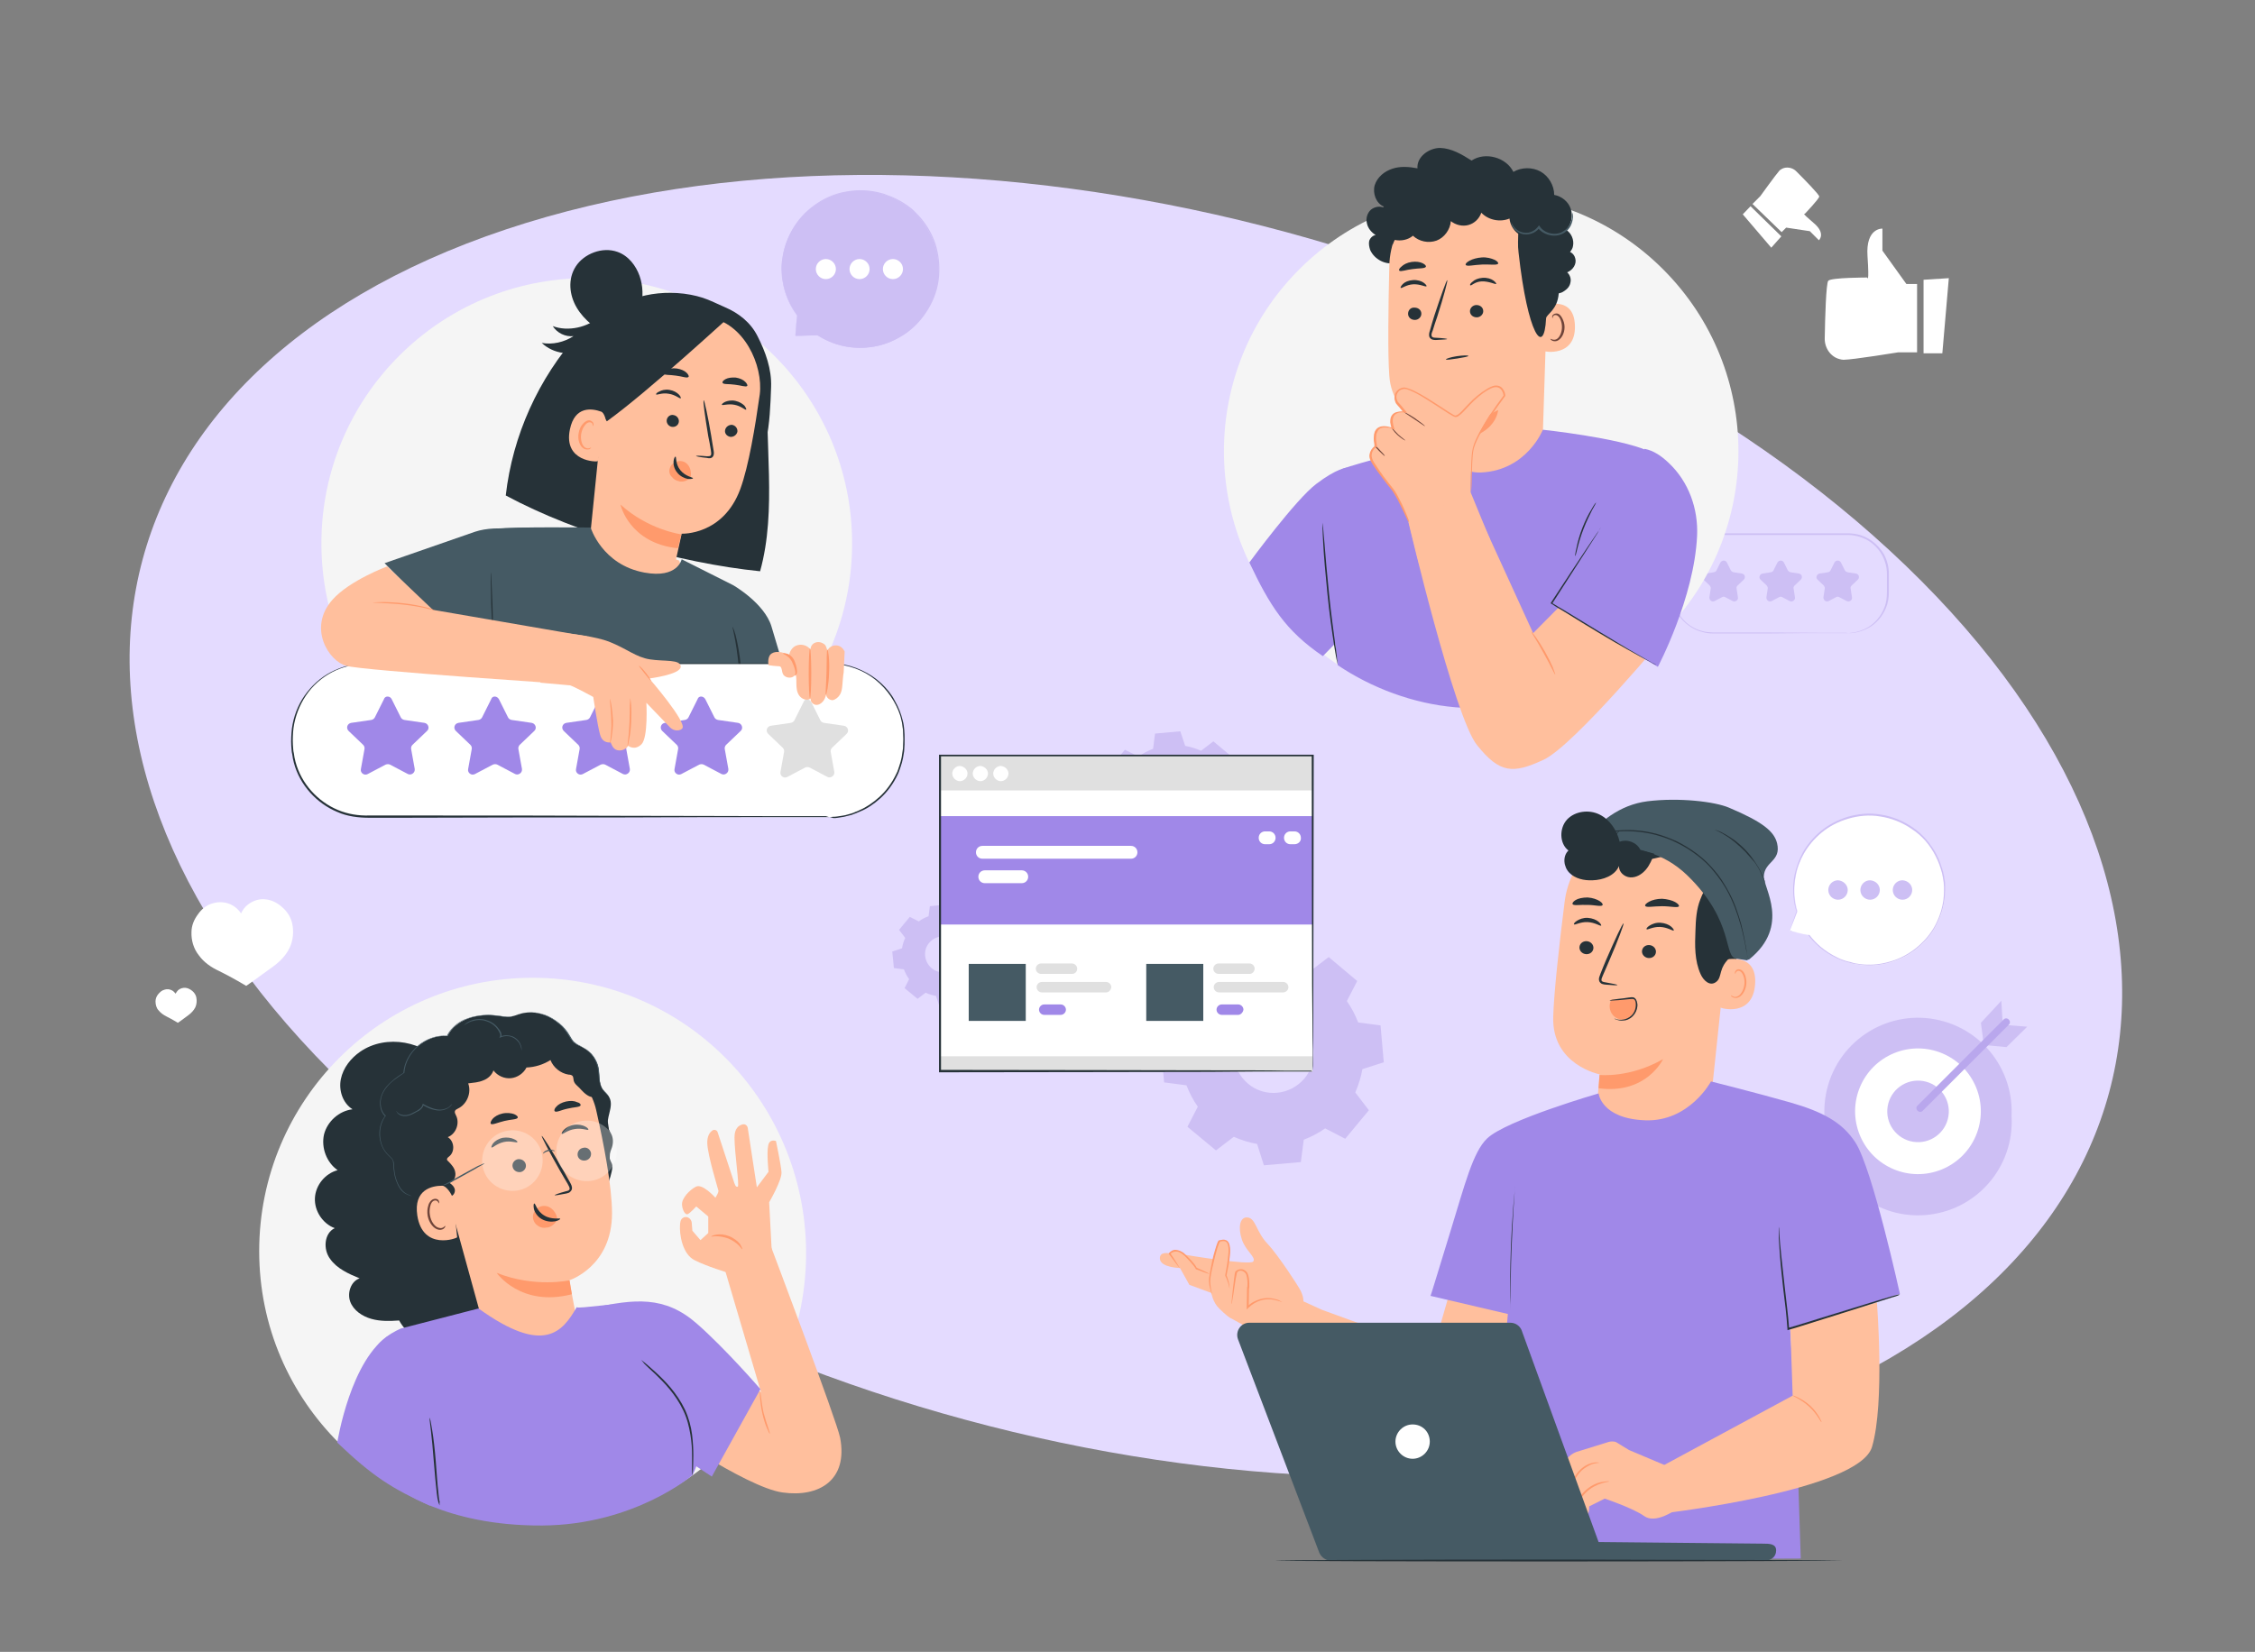 <svg width="696" height="510" viewBox="0 0 696 510" fill="none" xmlns="http://www.w3.org/2000/svg">
<rect x="0" y="0" width="696" height="510" fill="#808080" stroke="none"/>
<g clip-path="url(#clip0_3585_2072)">
<path d="M538.824 439.181C671.766 394.796 693.88 276.367 588.22 174.643C482.559 72.919 289.131 26.437 156.176 70.819C23.234 115.204 1.12 233.633 106.78 335.357C212.441 437.081 405.869 483.563 538.824 439.181Z" fill="#E4DBFF"/>
<path d="M376.4 302.271C378.5 300.771 380.7 299.671 383 298.771L383.9 291.871L395.3 290.871L397.4 297.471C399.8 297.871 402.3 298.671 404.6 299.671L410.1 295.471L418.9 302.871L415.7 309.071C417.2 311.171 418.3 313.371 419.2 315.671L426.1 316.571L427.1 327.971L420.5 330.071C420.1 332.471 419.3 334.971 418.3 337.271L422.5 342.771L415.2 351.571L409 348.371C406.9 349.871 404.7 350.971 402.4 351.871L401.5 358.771L390.1 359.771L388 353.171C385.6 352.771 383.1 351.971 380.8 350.971L375.3 355.171L366.5 347.871L369.7 341.671C368.2 339.571 367.1 337.371 366.2 335.071L359.3 334.171L358.3 322.771L364.9 320.671C365.3 318.271 366.1 315.771 367.1 313.471L362.9 307.971L370.2 299.171L376.4 302.271ZM383.6 317.171C379.2 322.371 380 330.171 385.2 334.571C390.4 338.971 398.2 338.171 402.6 332.971C407 327.771 406.2 319.971 401 315.571C395.8 311.171 388 311.871 383.6 317.171Z" fill="#CDBFF4"/>
<path d="M351.4 233.577C352.8 232.577 354.3 231.777 355.9 231.177L356.5 226.477L364.3 225.777L365.8 230.277C367.5 230.577 369.1 231.077 370.7 231.777L374.5 228.877L380.5 233.877L378.4 238.077C379.4 239.477 380.2 240.977 380.8 242.577L385.5 243.177L386.2 250.977L381.7 252.477C381.4 254.177 380.9 255.777 380.2 257.377L383.1 261.177L378.1 267.177L373.9 265.077C372.5 266.077 371 266.877 369.4 267.477L368.8 272.177L361 272.877L359.5 268.377C357.8 268.077 356.2 267.577 354.6 266.877L350.8 269.777L344.8 264.777L346.9 260.577C345.9 259.177 345.1 257.677 344.5 256.077L339.8 255.477L339.1 247.677L343.6 246.177C343.9 244.477 344.4 242.877 345.1 241.277L342.2 237.477L347.2 231.477L351.4 233.577ZM356.4 243.677C353.4 247.277 353.9 252.577 357.5 255.477C361.1 258.477 366.4 257.977 369.3 254.377C372.3 250.777 371.8 245.477 368.2 242.577C364.6 239.677 359.3 240.077 356.4 243.677Z" fill="#CDBFF4"/>
<path d="M283.6 284.473C284.5 283.773 285.5 283.273 286.6 282.873L287 279.773L292.1 279.273L293.1 282.273C294.2 282.473 295.3 282.773 296.3 283.273L298.8 281.373L302.8 284.673L301.4 287.473C302.1 288.373 302.6 289.373 303 290.473L306.1 290.873L306.6 295.973L303.6 296.973C303.4 298.073 303.1 299.173 302.6 300.173L304.5 302.673L301.2 306.673L298.4 305.273C297.5 305.973 296.5 306.473 295.4 306.873L295 309.973L289.9 310.473L288.9 307.473C287.8 307.273 286.7 306.973 285.7 306.473L283.2 308.373L279.2 305.073L280.6 302.273C279.9 301.373 279.4 300.373 279 299.273L275.9 298.873L275.4 293.773L278.4 292.773C278.6 291.673 278.9 290.573 279.4 289.573L277.5 287.073L280.8 283.073L283.6 284.473ZM286.8 291.073C284.8 293.373 285.2 296.873 287.5 298.873C289.8 300.873 293.3 300.473 295.3 298.173C297.3 295.873 296.9 292.373 294.6 290.373C292.2 288.373 288.8 288.773 286.8 291.073Z" fill="#CDBFF4"/>
<path d="M550.6 173.67L551.8 176.07C552 176.37 552.3 176.57 552.6 176.67L555.2 177.07C556.1 177.17 556.5 178.27 555.8 178.97L553.9 180.77C553.6 181.07 553.5 181.37 553.6 181.77L554 184.37C554.2 185.27 553.2 185.97 552.4 185.57L550.1 184.37C549.8 184.17 549.4 184.17 549.1 184.37L546.8 185.57C546 185.97 545.1 185.27 545.2 184.37L545.6 181.77C545.7 181.37 545.5 181.07 545.3 180.77L543.4 178.97C542.7 178.37 543.1 177.27 544 177.07L546.6 176.67C547 176.57 547.3 176.37 547.4 176.07L548.6 173.67C549.1 172.87 550.2 172.87 550.6 173.67Z" fill="#CDBFF4"/>
<path d="M568.2 173.67L569.4 176.07C569.6 176.37 569.9 176.57 570.2 176.67L572.8 177.07C573.7 177.17 574.1 178.27 573.4 178.97L571.5 180.77C571.2 181.07 571.1 181.37 571.2 181.77L571.6 184.37C571.8 185.27 570.8 185.97 570 185.57L567.7 184.37C567.4 184.17 567 184.17 566.7 184.37L564.4 185.57C563.6 185.97 562.7 185.27 562.8 184.37L563.2 181.77C563.3 181.37 563.1 181.07 562.9 180.77L561 178.97C560.3 178.37 560.7 177.27 561.6 177.07L564.2 176.67C564.6 176.57 564.9 176.37 565 176.07L566.2 173.67C566.6 172.87 567.8 172.87 568.2 173.67Z" fill="#CDBFF4"/>
<path d="M533 173.67L534.2 176.07C534.4 176.37 534.7 176.57 535 176.67L537.6 177.07C538.5 177.17 538.9 178.27 538.2 178.97L536.3 180.77C536 181.07 535.9 181.37 536 181.77L536.4 184.37C536.6 185.27 535.6 185.97 534.8 185.57L532.5 184.37C532.2 184.17 531.8 184.17 531.5 184.37L529.2 185.57C528.4 185.97 527.5 185.27 527.6 184.37L528 181.77C528.1 181.37 527.9 181.07 527.7 180.77L525.8 178.97C525.1 178.37 525.5 177.27 526.4 177.07L529 176.67C529.4 176.57 529.7 176.37 529.8 176.07L531 173.67C531.5 172.87 532.6 172.87 533 173.67Z" fill="#CDBFF4"/>
<path d="M570.4 195.471C570.4 195.471 571 195.471 572.1 195.271C573.2 195.071 574.9 194.671 576.7 193.571C578.5 192.471 580.5 190.471 581.6 187.571C582.2 186.171 582.4 184.471 582.4 182.771C582.4 180.971 582.4 179.171 582.4 177.171C582.4 175.271 581.9 173.271 580.9 171.371C579.9 169.571 578.3 167.871 576.4 166.771C574.4 165.671 572.1 165.071 569.7 165.171C567.3 165.171 564.7 165.171 562.1 165.171C551.8 165.171 540.4 165.171 528.5 165.171C525.6 165.171 522.7 166.271 520.6 168.171C518.4 170.071 517 172.671 516.6 175.371C516.4 176.771 516.5 178.071 516.4 179.471C516.4 180.871 516.4 182.271 516.4 183.571C516.5 186.271 517.5 188.771 519.1 190.771C520.7 192.771 522.9 194.171 525.2 194.771C526.4 195.171 527.5 195.171 528.7 195.271C529.9 195.271 531.1 195.271 532.2 195.271C536.8 195.271 541.1 195.271 545 195.271C552.8 195.271 559.1 195.371 563.5 195.371C565.7 195.371 567.4 195.371 568.5 195.371C569.1 195.371 569.5 195.371 569.8 195.371C570.3 195.471 570.4 195.471 570.4 195.471C570.4 195.471 570.2 195.471 570 195.471C569.7 195.471 569.2 195.471 568.7 195.471C567.5 195.471 565.8 195.471 563.7 195.471C559.3 195.471 553 195.471 545.2 195.571C541.3 195.571 537 195.571 532.4 195.571C531.3 195.571 530.1 195.571 528.9 195.571C527.7 195.571 526.5 195.471 525.3 195.071C522.9 194.471 520.6 192.971 518.9 190.971C517.3 188.971 516.2 186.271 516.1 183.571C516.1 182.171 516.1 180.871 516.1 179.471C516.1 178.071 516 176.671 516.3 175.271C516.7 172.471 518.2 169.671 520.4 167.771C522.6 165.771 525.6 164.671 528.7 164.671C540.6 164.671 552 164.671 562.3 164.671C564.9 164.671 567.4 164.671 569.9 164.671C572.4 164.571 574.8 165.171 576.8 166.371C578.8 167.571 580.4 169.271 581.5 171.171C582.5 173.071 583 175.171 583 177.171C583 179.171 583 180.971 583 182.771C583 184.571 582.7 186.271 582.1 187.671C580.9 190.571 578.9 192.571 577 193.671C575.1 194.771 573.4 195.171 572.3 195.371C571.7 195.471 571.3 195.471 571 195.471C570.6 195.471 570.4 195.471 570.4 195.471Z" fill="#CDBFF4"/>
<path d="M245.5 103.674L246 97.374C243.2 93.474 241.4 88.674 241.3 83.474C241.1 71.074 250.5 60.474 262.7 59.074C276.9 57.474 289.4 68.374 289.7 82.774C289.9 94.974 280.7 105.574 268.6 107.174C262.6 107.974 256.9 106.474 252.2 103.474L245.5 103.674Z" fill="#CDBFF4"/>
<path d="M245.5 103.674C245.5 103.674 245.6 103.674 245.9 103.674C246.2 103.674 246.6 103.674 247.2 103.674C248.4 103.674 250.1 103.574 252.3 103.474C252.4 103.474 252.4 103.474 252.4 103.374C252.4 103.374 252.4 103.374 252.4 103.274L252.3 103.374C254.8 105.074 258.5 106.874 263.3 107.274C265.7 107.474 268.3 107.374 271 106.774C273.7 106.174 276.5 104.974 279.1 103.274C281.7 101.574 284.1 99.174 285.9 96.374C287.8 93.574 289.2 90.174 289.7 86.574C290.2 82.974 289.9 79.074 288.8 75.474C287.6 71.774 285.5 68.374 282.6 65.574C281.2 64.074 279.5 62.974 277.8 61.974C276.9 61.474 276 61.074 275.1 60.674L273.7 60.174L273 59.874L272.3 59.674C268.5 58.574 264.6 58.474 261 59.174C257.4 59.774 254 61.374 251.3 63.374C248.5 65.374 246.3 67.874 244.7 70.574C243.1 73.274 242.1 76.074 241.6 78.874C241.5 79.574 241.4 80.274 241.3 80.874C241.2 81.574 241.2 82.174 241.2 82.874C241.2 84.174 241.3 85.474 241.5 86.574C242.2 91.374 244.2 94.974 246 97.374V97.274C245.9 99.274 245.8 100.874 245.7 101.974C245.7 102.474 245.6 102.874 245.6 103.174C245.5 103.574 245.5 103.674 245.5 103.674C245.5 103.674 245.5 103.474 245.5 103.274C245.5 102.974 245.6 102.574 245.6 102.074C245.7 100.974 245.8 99.374 246 97.374C246 97.374 246 97.374 246 97.274C244.3 94.874 242.3 91.274 241.7 86.574C241.5 85.374 241.4 84.174 241.5 82.874C241.5 82.274 241.5 81.574 241.6 80.874C241.7 80.174 241.8 79.574 241.9 78.874C242.4 76.174 243.4 73.374 245 70.674C246.6 68.074 248.8 65.574 251.5 63.574C254.2 61.574 257.5 60.074 261.1 59.474C264.7 58.874 268.5 58.974 272.2 59.974L272.9 60.174L273.6 60.474L275 60.974C275.9 61.374 276.8 61.774 277.6 62.274C279.3 63.274 280.9 64.474 282.3 65.874C285.1 68.574 287.3 71.974 288.4 75.574C289.6 79.174 289.9 82.974 289.3 86.474C288.8 90.074 287.4 93.374 285.6 96.074C283.8 98.874 281.4 101.174 278.9 102.874C276.4 104.574 273.6 105.774 271 106.374C268.3 106.974 265.7 107.074 263.4 106.874C258.7 106.474 255 104.674 252.4 103.074H252.3V103.174L252.4 102.974C250.2 103.074 248.5 103.174 247.4 103.274C246.8 103.274 246.4 103.374 246.1 103.374C245.7 103.674 245.5 103.674 245.5 103.674Z" fill="#CDBFF4"/>
<path d="M272.5 83.073C272.5 84.773 273.9 86.173 275.6 86.173C277.3 86.173 278.7 84.773 278.7 83.073C278.7 81.373 277.3 79.973 275.6 79.973C273.9 79.973 272.5 81.373 272.5 83.073Z" fill="white"/>
<path d="M262.2 83.073C262.2 84.773 263.6 86.173 265.3 86.173C267 86.173 268.4 84.773 268.4 83.073C268.4 81.373 267 79.973 265.3 79.973C263.6 79.973 262.2 81.373 262.2 83.073Z" fill="white"/>
<path d="M251.8 83.073C251.8 84.773 253.2 86.173 254.9 86.173C256.6 86.173 258 84.773 258 83.073C258 81.373 256.6 79.973 254.9 79.973C253.2 79.973 251.8 81.373 251.8 83.073Z" fill="white"/>
<path d="M48 309.176C48 308.376 48.3 307.576 48.8 306.976C49.3 306.376 49.9 305.776 50.7 305.576C51.5 305.276 52.4 305.376 53.1 305.776C53.5 305.976 53.9 306.376 54.2 306.776C54.4 306.376 54.7 305.976 55 305.676C55.6 305.176 56.5 304.876 57.3 304.976C58.1 305.076 58.8 305.476 59.4 305.976C60 306.476 60.5 307.276 60.6 307.976C60.8 308.976 60.7 310.076 60.3 310.976C59.8 311.976 59 312.776 58.2 313.376C56.8 314.476 54.9 315.776 54.9 315.776C54.9 315.776 53.1 314.676 51.5 313.876C50.5 313.376 49.6 312.776 48.9 311.876C48.3 311.276 48 310.176 48 309.176Z" fill="white"/>
<path d="M59.1 287.774C59.1 285.774 59.9 283.874 61.1 282.274C62.2 280.674 63.8 279.374 65.7 278.874C67.7 278.274 69.9 278.474 71.7 279.474C72.8 280.074 73.7 280.974 74.4 281.974C74.9 280.974 75.5 280.074 76.4 279.374C78 278.074 80.1 277.374 82.1 277.674C84 277.874 85.8 278.874 87.2 280.174C88.7 281.474 89.8 283.274 90.2 285.174C90.7 287.574 90.5 290.274 89.4 292.574C88.3 294.974 86.3 296.974 84.2 298.474C80.7 301.074 76 304.374 76 304.374C76 304.374 71.5 301.674 67.6 299.774C65.2 298.674 62.9 297.074 61.4 294.974C59.7 292.874 59 290.174 59.1 287.774Z" fill="white"/>
<path d="M596.675 374.834C612.427 372.254 623.106 357.394 620.526 341.642C617.947 325.89 603.087 315.211 587.335 317.791C571.583 320.37 560.904 335.23 563.483 350.982C566.063 366.734 580.923 377.413 596.675 374.834Z" fill="#CDBFF4"/>
<path d="M620.101 349.793C623.791 334.265 614.194 318.685 598.666 314.995C583.137 311.305 567.557 320.902 563.867 336.43C560.177 351.959 569.774 367.538 585.302 371.229C600.831 374.919 616.411 365.322 620.101 349.793Z" fill="#CDBFF4"/>
<path d="M599.356 361.03C609.264 356.954 613.993 345.618 609.917 335.709C605.841 325.8 594.505 321.072 584.596 325.148C574.687 329.223 569.959 340.56 574.035 350.468C578.11 360.377 589.447 365.106 599.356 361.03Z" fill="white"/>
<path d="M601.373 344.649C602.216 339.471 598.701 334.589 593.523 333.746C588.344 332.903 583.463 336.418 582.62 341.596C581.776 346.775 585.291 351.656 590.469 352.499C595.648 353.342 600.529 349.828 601.373 344.649Z" fill="#CDBFF4"/>
<path d="M612.2 321.877L611.4 315.777L617.7 308.977L618.1 315.677L612.2 321.877Z" fill="#CDBFF4"/>
<path d="M625.7 316.977L619.3 316.477L612.9 322.677L619.3 323.277L625.7 316.977Z" fill="#CDBFF4"/>
<path d="M618.4 314.776C615.4 317.776 612.4 320.776 609.4 323.776C604.6 328.576 599.9 333.276 595.1 338.076C594 339.176 592.9 340.276 591.8 341.376C590.8 342.376 592.4 343.976 593.4 342.976C596.4 339.976 599.4 336.976 602.4 333.976C607.2 329.176 611.9 324.476 616.7 319.676C617.8 318.576 618.9 317.476 620 316.376C621.1 315.276 619.4 313.676 618.4 314.776Z" fill="#B9A7ED"/>
<path d="M591.8 87.675H588.4L581 77.375V70.575C581 70.575 575.8 70.275 576.4 79.075C577 87.975 576.3 85.675 576.3 85.675C576.3 85.675 565.2 85.675 564.3 86.675C563.6 87.375 563.3 98.375 563.2 104.375C563.1 107.375 565 110.175 567.8 110.875C568.2 110.975 568.6 111.075 569 111.075C571.8 111.075 585.9 108.775 585.9 108.775H591.7V87.675H591.8Z" fill="white"/>
<path d="M601.5 85.875L599.5 109.075H593.7V86.375L601.5 85.875Z" fill="white"/>
<path d="M549.9 71.672L551.3 70.272L558.6 71.372L561.4 74.172C561.4 74.172 563.7 72.072 559.7 68.772C555.7 65.372 557 66.072 557 66.072C557 66.072 561.5 61.372 561.5 60.672C561.5 60.072 557 55.472 554.5 52.972C553.3 51.672 551.3 51.372 549.9 52.172C549.7 52.272 549.5 52.472 549.3 52.572C548.2 53.772 543.3 60.572 543.3 60.572L540.9 62.972L549.9 71.672Z" fill="white"/>
<path d="M546.7 76.472L537.9 66.172L540.3 63.672L549.8 72.972L546.7 76.472Z" fill="white"/>
<path d="M489 260.477C485.3 263.777 484.9 266.777 484.9 268.277C484.9 268.777 485 269.277 485.5 269.377C485.7 269.377 485.9 269.377 486.1 269.277C490.4 267.477 494.7 265.677 499 263.877" fill="#263238"/>
<path d="M530.9 308.878C533.4 303.178 535.8 297.478 537.3 291.478C538.8 285.478 539.2 279.078 537.6 273.078C537.4 272.178 535.2 266.078 534.2 266.078C533.5 266.078 534.7 271.678 534.3 272.278C530.6 277.478 529.1 283.978 528.9 290.378C528.9 296.678 529.7 302.578 530.9 308.878Z" fill="#263238"/>
<path d="M527.8 342.178L533.8 285.378C535.8 269.978 528.5 255.978 513 254.378L511.6 254.278C497.1 253.678 484.6 264.278 482.9 278.578C481.2 291.978 479.6 306.678 479.4 313.878C478.9 328.778 493.7 331.678 493.7 331.678C493.7 331.678 492.5 346.778 492.1 351.178L514.6 351.778H520L527.8 342.178Z" fill="#FFBF9D"/>
<path d="M493.7 331.877C493.7 331.877 503.1 332.877 513.3 326.977C513.3 326.977 508.2 337.977 493.4 335.977L493.7 331.877Z" fill="#FF9A6C"/>
<path d="M487.5 292.379C487.4 293.479 488.3 294.479 489.5 294.579C490.7 294.679 491.7 293.879 491.8 292.779C491.9 291.679 491 290.679 489.8 290.579C488.6 290.479 487.6 291.279 487.5 292.379Z" fill="#263238"/>
<path d="M485.8 285.38C486.1 285.68 487.7 284.58 490 284.68C492.3 284.78 493.9 285.98 494.2 285.78C494.3 285.68 494.1 285.18 493.4 284.58C492.7 283.98 491.5 283.48 490.1 283.38C488.7 283.28 487.5 283.78 486.7 284.28C485.9 284.78 485.7 285.28 485.8 285.38Z" fill="#263238"/>
<path d="M506.8 293.578C506.7 294.678 507.6 295.678 508.8 295.778C510 295.878 511 295.078 511.1 293.978C511.2 292.878 510.3 291.878 509.1 291.778C507.9 291.678 506.9 292.478 506.8 293.578Z" fill="#263238"/>
<path d="M508.2 286.88C508.5 287.18 510.1 286.08 512.4 286.18C514.7 286.28 516.3 287.48 516.6 287.28C516.7 287.18 516.5 286.68 515.8 286.08C515.1 285.48 513.9 284.98 512.5 284.88C511.1 284.78 509.9 285.28 509.1 285.78C508.3 286.28 508.1 286.78 508.2 286.88Z" fill="#263238"/>
<path d="M499.2 304.08C499.2 303.98 497.8 303.68 495.5 303.28C494.9 303.18 494.4 303.08 494.3 302.68C494.2 302.28 494.5 301.68 494.8 300.98C495.4 299.58 496 298.18 496.7 296.58C499.4 290.38 501.3 285.18 501.1 285.08C500.8 284.98 498.5 289.98 495.8 296.18C495.2 297.68 494.5 299.18 494 300.58C493.8 301.28 493.3 301.98 493.6 302.88C493.7 303.28 494.2 303.68 494.5 303.78C494.9 303.88 495.2 303.98 495.5 303.98C497.8 304.18 499.2 304.28 499.2 304.08Z" fill="#263238"/>
<path d="M507.8 279.677C508.1 280.277 510.3 279.777 513 279.777C515.7 279.777 517.9 280.377 518.2 279.777C518.3 279.477 517.9 278.977 517 278.477C516.1 277.977 514.6 277.577 513 277.477C511.4 277.477 509.9 277.877 509 278.377C508.1 278.877 507.6 279.377 507.8 279.677Z" fill="#263238"/>
<path d="M485.4 279.178C485.8 279.678 487.7 279.278 490 279.378C492.2 279.378 494.1 279.978 494.6 279.478C494.8 279.178 494.5 278.678 493.7 278.178C492.9 277.678 491.6 277.178 490 277.078C488.5 277.078 487.1 277.378 486.3 277.878C485.5 278.378 485.2 278.878 485.4 279.178Z" fill="#263238"/>
<path d="M532.1 296.38C532.4 296.28 542.5 293.78 541.7 303.98C540.9 314.18 530.9 311.28 530.9 310.98C530.9 310.68 532.1 296.38 532.1 296.38Z" fill="#FFBF9D"/>
<path d="M534.3 307.278C534.3 307.278 534.5 307.377 534.8 307.577C535.1 307.777 535.6 307.878 536.1 307.678C537.2 307.378 538.2 305.678 538.4 303.878C538.5 302.978 538.4 302.078 538.1 301.278C537.8 300.478 537.4 299.978 536.9 299.778C536.4 299.578 536 299.878 535.8 300.178C535.6 300.478 535.7 300.678 535.6 300.678C535.6 300.678 535.4 300.477 535.5 300.077C535.6 299.877 535.7 299.678 535.9 299.478C536.2 299.278 536.5 299.178 536.9 299.278C537.7 299.378 538.3 300.178 538.6 300.978C538.9 301.778 539.1 302.778 539 303.878C538.8 305.878 537.6 307.777 536.1 308.077C535.4 308.177 534.8 307.978 534.5 307.678C534.3 307.578 534.3 307.378 534.3 307.278Z" fill="#FF9A6C"/>
<path d="M490.9 262.378C489.3 261.378 494.7 256.378 498.9 254.978C505.2 252.678 514.7 251.778 520.2 253.878C526.8 256.378 532.2 260.178 535 266.678C537.9 273.178 538.6 280.378 537.8 287.478C537.6 289.578 537.1 291.878 535.8 293.578C534.2 295.678 532.1 296.678 531.2 299.978C530.9 301.078 530.7 302.278 529.9 302.978C527.9 304.778 525.8 302.778 524.9 300.778C523 296.578 523.1 291.878 523.3 287.278C523.4 283.978 523.6 280.678 524.8 277.678C525.4 275.978 526.4 274.478 526.9 272.778C527.4 271.078 527.6 269.178 526.6 267.678C526.4 267.478 526.2 267.078 525.8 266.778C523.1 263.978 519.2 262.878 515.5 263.878C509.6 265.378 499.6 267.578 497.2 265.478C493.8 262.378 493 260.478 493 260.478L490.9 262.378Z" fill="#263238"/>
<path d="M539.2 296.477C539.4 296.277 539.7 296.277 539.9 296.177C552.8 285.777 544.2 273.977 544.4 270.577C544.6 265.877 549.8 265.977 548.5 260.377C547.6 256.677 544.1 253.777 533.7 249.377C529.3 247.477 518.3 246.177 508.5 247.377C499.7 248.477 493.4 254.077 489.8 258.577C489.8 258.577 487.7 259.377 487.1 260.277C485.4 262.977 485.9 264.177 485.9 264.177C485.9 264.177 505.8 255.877 520.7 270.177C535.6 284.577 531.8 295.577 536 295.977L539.2 296.477Z" fill="#455A64"/>
<path d="M541.7 266.376C542.5 267.576 543.1 268.576 543.5 269.576C543.7 270.076 543.9 270.476 544.1 270.876C544.3 271.276 544.4 271.576 544.5 271.876C544.7 272.376 544.8 272.676 544.9 272.676C544.9 272.676 544.8 272.376 544.6 271.776C544.5 271.476 544.4 271.176 544.2 270.776C544 270.376 543.9 269.976 543.6 269.476C543.2 268.476 542.5 267.376 541.8 266.276C541 265.076 540.1 263.876 539 262.676C537.9 261.476 536.7 260.476 535.6 259.576C534.5 258.776 533.4 258.076 532.5 257.576C532 257.276 531.6 257.076 531.2 256.876C530.8 256.676 530.5 256.576 530.2 256.476C529.7 256.276 529.3 256.176 529.3 256.176C529.3 256.176 529.6 256.376 530.1 256.576C530.4 256.676 530.7 256.876 531.1 257.076C531.5 257.276 531.9 257.476 532.3 257.776C533.2 258.276 534.2 258.976 535.3 259.876C536.4 260.776 537.5 261.776 538.6 262.876" fill="#263238"/>
<path d="M489.2 258.876C489.2 258.876 489.3 258.876 489.4 258.876C489.5 258.876 489.7 258.776 489.9 258.676C490.4 258.476 491 258.276 491.9 258.076C492.8 257.876 493.9 257.576 495.2 257.276C496.5 256.976 498 256.776 499.6 256.676C502.9 256.476 506.9 256.676 511.1 257.776C513.2 258.376 515.4 259.076 517.5 260.176C519.6 261.176 521.7 262.476 523.7 263.976C525.7 265.476 527.5 267.176 529 269.076C530.5 270.876 531.8 272.776 532.9 274.676C535 278.476 536.3 282.276 537.2 285.476C538.1 288.676 538.6 291.276 538.9 293.076C539.1 293.976 539.2 294.676 539.3 295.176C539.3 295.376 539.4 295.576 539.4 295.676C539.4 295.576 539.4 295.376 539.3 295.076C539.2 294.576 539.1 293.876 539 292.976C538.7 291.176 538.2 288.476 537.4 285.276C536.5 282.076 535.3 278.276 533.1 274.476C532 272.576 530.8 270.576 529.2 268.776C527.7 266.976 525.9 265.176 523.9 263.676C521.9 262.176 519.8 260.876 517.6 259.776C515.4 258.776 513.3 257.976 511.1 257.376C506.8 256.276 502.8 256.076 499.5 256.376C497.8 256.476 496.4 256.776 495.1 256.976C493.8 257.276 492.7 257.576 491.8 257.776C490.9 258.076 490.2 258.276 489.8 258.476C489.6 258.576 489.4 258.576 489.3 258.676C489.2 258.776 489.2 258.876 489.2 258.876Z" fill="#263238"/>
<path d="M497.7 262.178C497.8 262.178 497.5 260.778 498.1 259.178C498.7 257.578 499.8 256.678 499.8 256.578C499.8 256.578 499.5 256.678 499 257.178C498.6 257.578 498.1 258.278 497.8 259.078C497.5 259.878 497.4 260.778 497.5 261.278C497.5 261.878 497.6 262.178 497.7 262.178Z" fill="#263238"/>
<path d="M489.1 263.477C489.2 263.477 488.9 262.377 489 261.077C489.1 259.777 489.6 258.777 489.5 258.777C489.4 258.777 488.8 259.677 488.7 261.077C488.6 262.477 489.1 263.577 489.1 263.477Z" fill="#263238"/>
<path d="M483.7 252.977C486.2 250.377 490.5 249.877 493.7 251.477C496.9 253.077 499.1 256.377 499.9 259.877C502.3 258.977 505.2 260.077 506.3 262.377L510.6 263.577C509.9 265.277 509.2 267.077 508 268.477C506.8 269.877 505.1 270.977 503.2 270.877C501.3 270.777 499.6 269.177 499.7 267.377C498.4 270.377 494.8 271.677 491.5 271.777C488.9 271.877 486.2 271.277 484.4 269.477C482.6 267.677 482.2 264.377 484.1 262.577C481.3 260.477 481.2 255.677 483.7 252.977Z" fill="#263238"/>
<path d="M497.2 308.875L497.6 308.575C499.6 308.475 501.6 308.475 503.6 308.375C503.9 308.375 504.3 308.375 504.5 308.475C504.8 308.675 505 309.075 505.1 309.475C505.6 311.175 504.8 313.175 503.2 314.175C501.7 315.175 499.5 314.975 498.2 313.775C496.9 312.675 496.4 310.575 497.2 308.875Z" fill="#FF9A6C"/>
<path d="M401.2 401.277L408 404.377L401.1 418.377L395.7 412.277L401.2 401.277Z" fill="#FFBF9D"/>
<path d="M401.1 397.877C401 397.577 394.7 387.677 391.2 383.977C387.7 380.277 387.6 376.177 385.1 375.877C382.6 375.577 382.1 379.077 383.3 382.677C384.5 386.277 387.8 388.177 386.8 389.477C385.9 390.777 365.7 387.377 365.7 387.377C365.7 387.377 363.1 384.677 361 386.977C361 386.977 357.8 386.177 358 388.677C358.3 391.377 364.2 391.477 364.2 391.477L367.1 396.677L373.9 399.177C373.9 399.177 374.3 402.077 376.3 403.977C378.3 405.977 379.8 407.077 380.1 407.077C380.4 407.177 386.4 410.877 389.5 411.577C392.6 412.277 396.7 412.977 396.7 412.977L402.3 401.777C402.3 401.977 402.5 400.277 401.1 397.877Z" fill="#FFBF9D"/>
<path d="M374 399.679C374 399.679 373 397.179 373.2 394.979C373.4 392.879 375.5 383.379 376.4 383.179C377.3 382.979 378.9 382.479 379.3 384.979C379.7 387.579 378.3 393.579 378.3 393.779C378.3 393.979 379.2 395.679 379.4 397.879" fill="#FFBF9D"/>
<path d="M379.5 397.877C379.5 397.877 379.4 397.377 379.2 396.577C379.1 396.177 378.9 395.677 378.7 395.077C378.6 394.777 378.5 394.477 378.3 394.177L378.2 393.877C378.1 393.777 378.2 393.577 378.2 393.477C378.2 393.277 378.3 393.077 378.3 392.877C378.6 391.377 378.9 389.577 379.1 387.477C379.2 386.477 379.3 385.377 379 384.377C378.9 383.877 378.6 383.377 378.2 383.277C377.8 383.077 377.2 383.177 376.7 383.277C376.6 383.277 376.5 383.477 376.3 383.777C376.2 383.977 376.1 384.277 376 384.577C375.8 385.077 375.6 385.677 375.5 386.177C375.2 387.277 374.9 388.277 374.7 389.277C374.2 391.277 373.8 393.077 373.6 394.577C373.4 396.077 373.7 397.277 373.8 398.177C374 398.977 374.1 399.477 374.1 399.477C374.1 399.477 373.8 399.077 373.6 398.177C373.4 397.377 373 396.077 373.2 394.477C373.4 392.877 373.8 391.077 374.2 389.077C374.4 388.077 374.7 386.977 375 385.977C375.2 385.477 375.3 384.877 375.5 384.377C375.6 384.077 375.7 383.777 375.8 383.577C375.9 383.477 375.9 383.277 376 383.177C376 383.077 376.1 382.977 376.2 382.977C376.2 382.977 376.3 382.877 376.4 382.877H376.5C377.1 382.777 377.7 382.577 378.4 382.877C379.1 383.177 379.4 383.877 379.5 384.377C379.8 385.577 379.7 386.677 379.6 387.677C379.4 389.777 379 391.577 378.7 393.077C378.7 393.277 378.6 393.477 378.6 393.677C378.6 393.777 378.6 393.777 378.6 393.877L378.7 394.077C378.8 394.377 378.9 394.677 379 394.977C379.2 395.577 379.3 396.077 379.4 396.577C379.5 397.477 379.5 397.877 379.5 397.877Z" fill="#FF9A6C"/>
<path d="M395.7 401.979C395.7 402.079 394.6 401.479 392.6 401.179C391.6 401.079 390.4 401.079 389.1 401.479C387.8 401.879 386.4 402.679 385.3 403.779L384.8 404.279V403.579C384.8 401.779 384.9 399.779 384.9 397.779C384.9 397.579 384.9 397.379 385 397.179C385.1 395.979 385 394.779 384.7 393.679C384.4 392.679 383.3 392.079 382.4 392.379C382.2 392.479 382 392.579 381.9 392.779C381.8 392.879 381.7 393.179 381.7 393.379C381.6 393.879 381.5 394.379 381.4 394.779C381.3 395.679 381.1 396.579 381 397.379C380.8 398.879 380.6 400.179 380.4 401.179C380.3 402.079 380.2 402.579 380.1 402.579C380.1 402.579 380.1 402.079 380.2 401.179C380.3 400.279 380.4 398.979 380.6 397.379C380.7 396.579 380.8 395.679 380.9 394.779C381 394.279 381 393.779 381.1 393.279C381.1 393.179 381.2 392.979 381.2 392.879C381.2 392.679 381.3 392.579 381.4 392.479C381.6 392.279 381.9 392.079 382.2 391.979C382.8 391.779 383.5 391.779 384 392.079C384.6 392.379 385 392.879 385.2 393.479C385.6 394.679 385.6 395.879 385.6 397.179C385.6 397.379 385.6 397.679 385.5 397.879C385.5 399.879 385.4 401.879 385.4 403.679L384.9 403.479C386.1 402.179 387.6 401.479 389 401.079C390.4 400.679 391.7 400.679 392.7 400.879C393.2 400.979 393.7 401.079 394 401.179C394.4 401.279 394.7 401.379 395 401.579C395.5 401.879 395.7 401.979 395.7 401.979Z" fill="#FF9A6C"/>
<path d="M373.2 393.276C373.2 393.376 371.6 392.776 369.2 391.876H369.1V391.776C368.7 391.076 368.1 390.376 367.4 389.576C366.7 388.876 366 387.976 365.1 387.276C364.5 386.776 363.7 386.376 363 386.376C362.3 386.376 361.6 386.676 361.2 387.176V386.876C362.1 388.276 362.9 389.376 363.4 390.276C363.9 391.076 364.2 391.576 364.2 391.576C364.2 391.576 363.8 391.176 363.2 390.376C362.6 389.576 361.8 388.476 360.8 387.176L360.7 386.976L360.8 386.876C361.3 386.276 362.1 385.776 363 385.876C363.9 385.976 364.7 386.376 365.4 386.876C366.3 387.676 367 388.476 367.7 389.176C368.4 389.976 369 390.676 369.4 391.476L369.3 391.376C371.8 392.476 373.3 393.176 373.2 393.276Z" fill="#FF9A6C"/>
<path d="M457.6 385.375L455.9 385.675L451 386.675L442.3 416.875L408 404.375L396.8 413.075C396.8 413.075 450.4 448.775 458.3 442.675C466.2 436.475 472.4 403.475 472.4 403.475C472.5 403.675 457.6 385.375 457.6 385.375Z" fill="#FFBF9D"/>
<path d="M447.7 380.075C452.1 365.775 454.6 355.675 459 351.475C465 345.775 493.4 337.575 493.4 337.575C493.4 337.575 494.2 345.375 507.8 345.875C521.4 346.375 528.1 333.875 528.1 333.875C528.1 333.875 542.8 337.575 552.6 340.375C562.3 343.175 568.6 346.375 572.7 352.775C578 361.075 586.4 399.475 586.4 399.475L552.5 409.975L554.5 441.075L555.8 481.175L459.1 481.575C459.1 474.475 465.4 405.675 465.4 405.675L441.5 400.075C441.6 400.175 443.8 392.675 447.7 380.075Z" fill="#A088E8"/>
<path d="M467.7 366.477C467.7 366.477 467.7 366.577 467.6 366.877C467.6 367.177 467.5 367.577 467.5 367.977C467.4 368.977 467.2 370.377 467.1 372.177C466.8 375.777 466.5 380.677 466.3 386.177C466.1 391.677 466.1 396.677 466.1 400.277C466.1 402.077 466.1 403.477 466.1 404.577C466.1 403.577 466.1 402.077 466.2 400.277C466.3 396.677 466.3 391.677 466.5 386.277C466.7 380.777 467 375.877 467.2 372.277C467.3 370.477 467.4 369.077 467.5 368.077C467.5 367.577 467.6 367.177 467.6 366.877C467.7 366.677 467.7 366.477 467.7 366.477Z" fill="#263238"/>
<path d="M510.9 453.778L553.3 430.878L552.6 410.178L579.3 402.078C579.3 402.078 581.8 433.178 577.8 446.678C573.9 460.178 513.7 467.178 513.7 467.178L510.9 453.778Z" fill="#FFBF9D"/>
<path d="M502.8 447.677L498.7 445.177C498 444.977 497.2 444.977 496.5 445.177L486.5 448.277C484.7 448.977 483.2 450.477 482.6 452.377L480.7 459.677C480.7 459.677 479.4 464.677 480 465.577C480.9 466.977 482.5 466.277 482.5 466.277C482.5 466.277 483.4 468.177 484.2 468.377C485.5 468.777 486.7 467.877 486.7 467.877C487.3 468.577 488.2 468.777 489 468.477C489.2 468.377 489.3 468.377 489.5 468.277C490.6 467.577 490.5 465.077 490.5 465.077L495.3 462.677C495.3 462.677 504 465.577 507.5 468.077C511 470.577 517.1 466.177 517.1 466.177L516.3 453.377L502.8 447.677Z" fill="#FFBF9D"/>
<path d="M562.2 439.077C562 439.177 560.9 436.577 558.4 434.277C555.9 431.977 553.2 430.977 553.3 430.877C553.3 430.777 554 430.977 555 431.477C556 431.977 557.4 432.777 558.7 433.977C560 435.177 560.9 436.477 561.5 437.477C562 438.377 562.3 439.077 562.2 439.077Z" fill="#FF9A6C"/>
<path d="M586.4 399.676C586.4 399.676 586.2 399.776 585.8 399.976C585.3 400.176 584.7 400.376 583.9 400.576C582.2 401.076 579.9 401.876 577 402.776C571.1 404.676 563 407.176 554.1 409.976C553.4 410.176 552.7 410.376 552 410.576L551.7 410.676V410.376C551.4 405.976 550.9 401.776 550.4 397.976C550 394.176 549.6 390.776 549.4 387.876C549.2 384.976 549 382.676 549 381.076C549 380.276 549 379.676 549 379.276C549 378.876 549 378.676 549 378.676C549 378.676 549 378.876 549.1 379.276C549.1 379.776 549.2 380.376 549.2 381.076C549.3 382.676 549.5 384.976 549.8 387.776C550.1 390.576 550.5 393.976 550.9 397.776C551.3 401.576 551.9 405.776 552.2 410.176L551.9 409.976C552.6 409.776 553.3 409.576 554 409.376C562.9 406.576 571 404.176 577 402.276C579.9 401.376 582.3 400.676 584 400.176C584.8 399.976 585.4 399.776 585.9 399.676C586.2 399.676 586.4 399.676 586.4 399.676Z" fill="#263238"/>
<path d="M498.3 314.475C498.3 314.375 499.3 315.075 501 314.775C501.8 314.675 502.8 314.275 503.6 313.475C504.4 312.675 504.9 311.475 504.9 310.175C504.9 309.575 504.8 308.875 504.4 308.575C504 308.275 503.4 308.475 502.8 308.475C501.7 308.575 500.6 308.675 499.7 308.775C497.9 308.875 496.9 308.975 496.8 308.875C496.8 308.775 497.9 308.575 499.6 308.375C500.5 308.275 501.6 308.175 502.7 307.975C503 307.975 503.3 307.875 503.6 307.875C503.9 307.875 504.3 307.875 504.6 308.175C505.2 308.675 505.3 309.475 505.4 310.175C505.4 311.575 504.8 312.875 503.9 313.775C503 314.675 501.9 315.075 501 315.075C500.1 315.175 499.4 314.975 498.9 314.775C498.5 314.675 498.3 314.575 498.3 314.475Z" fill="#263238"/>
<path d="M496.7 457.376C496.7 457.476 495.8 457.476 494.3 457.976C492.9 458.376 491 459.276 489.4 460.876C487.8 462.476 486.9 464.376 486.4 465.776C485.9 467.176 485.9 468.176 485.8 468.176C485.7 468.176 485.7 467.176 486 465.676C486.4 464.176 487.3 462.176 489 460.476C490.7 458.776 492.7 457.876 494.2 457.576C495.7 457.276 496.7 457.276 496.7 457.376Z" fill="#FF9A6C"/>
<path d="M493.6 451.577C493.6 451.677 492.4 451.577 490.8 452.277C490 452.677 489.1 453.177 488.2 453.977C487.3 454.777 486.6 455.877 485.9 457.077C484.6 459.477 484 461.977 483.4 463.677C482.8 465.377 482.4 466.477 482.3 466.377C482.2 466.377 482.6 465.277 483.1 463.477C483.6 461.777 484.2 459.277 485.5 456.777C486.2 455.577 487 454.377 487.9 453.577C488.8 452.777 489.8 452.177 490.7 451.877C491.6 451.577 492.3 451.477 492.9 451.477C493.3 451.477 493.6 451.577 493.6 451.577Z" fill="#FF9A6C"/>
<path d="M407.2 479.375L382.1 413.475C381.2 410.975 383 408.375 385.6 408.375H466.2C467.7 408.375 469 409.275 469.6 410.575L493.4 476.075L544 476.575C546.1 476.575 548.2 476.575 548.2 478.675C548.2 480.775 546.5 481.875 544.4 481.875H410.8C409.2 481.775 407.8 480.775 407.2 479.375Z" fill="#455A64"/>
<path d="M441.3 445.073C441.3 447.973 438.9 450.373 436 450.373C433.1 450.373 430.7 447.973 430.7 445.073C430.7 442.173 433.1 439.773 436 439.773C439 439.773 441.3 442.073 441.3 445.073Z" fill="white"/>
<path d="M568.9 481.777C568.9 481.877 529.6 482.077 481.2 482.077C432.8 482.077 393.5 481.977 393.5 481.777C393.5 481.677 432.7 481.477 481.2 481.477C529.6 481.577 568.9 481.677 568.9 481.777Z" fill="#263238"/>
<path d="M513.309 195.433C544.316 164.425 544.316 114.153 513.309 83.145C482.302 52.138 432.029 52.138 401.022 83.145C370.014 114.153 370.014 164.425 401.022 195.433C432.029 226.44 482.302 226.44 513.309 195.433Z" fill="#F5F5F5"/>
<path d="M429.6 60.07C428.1 60.87 427.2 62.57 427.4 64.27C426.1 63.47 424.3 63.77 423.1 64.77C422 65.77 421.5 67.47 421.9 68.97C422.2 70.47 423.3 71.77 424.6 72.57C423.7 72.67 422.9 73.47 422.6 74.37C422.4 75.27 422.6 76.27 422.9 77.17C424.2 80.07 427.6 81.87 430.7 81.17L436.5 61.17L429.6 60.07Z" fill="#263238"/>
<path d="M443.9 138.573L444.1 131.573C444.1 131.573 429.8 130.173 428.8 115.973C428.3 109.173 428.5 94.973 428.8 82.173C429.1 68.373 440 57.173 453.8 56.373L455.2 56.273C470 56.273 478.2 68.873 477.8 83.673L475.9 143.073L450.5 152.473L443.9 138.573Z" fill="#FFBF9D"/>
<path d="M444.1 131.57C444.1 131.57 453.1 131.87 462.4 126.57C462.4 126.57 461.9 136.57 444.4 136.07L444.1 131.57Z" fill="#FF9A6C"/>
<path d="M434.6 96.872C434.6 97.972 435.5 98.772 436.7 98.772C437.8 98.772 438.7 97.872 438.7 96.872C438.7 95.772 437.8 94.972 436.6 94.972C435.4 94.872 434.6 95.772 434.6 96.872Z" fill="#263238"/>
<path d="M432.3 88.873C432.6 89.172 434 87.873 436.2 87.772C438.4 87.672 440 88.672 440.3 88.373C440.4 88.272 440.1 87.772 439.4 87.272C438.7 86.772 437.5 86.373 436.1 86.472C434.7 86.573 433.6 87.073 433 87.672C432.4 88.272 432.2 88.772 432.3 88.873Z" fill="#263238"/>
<path d="M453.7 96.072C453.7 97.172 454.6 97.972 455.8 97.972C456.9 97.972 457.8 97.072 457.8 96.072C457.8 94.972 456.9 94.172 455.7 94.172C454.6 94.172 453.7 95.072 453.7 96.072Z" fill="#263238"/>
<path d="M453.8 88.073C454.1 88.373 455.1 86.973 457.3 86.873C459.5 86.773 461.6 87.873 461.8 87.673C461.9 87.573 461.6 87.073 460.9 86.573C460.2 86.073 459 85.673 457.6 85.773C456.2 85.873 455.1 86.373 454.5 86.973C453.8 87.473 453.6 87.973 453.8 88.073Z" fill="#263238"/>
<path d="M446.7 104.67C446.7 104.57 445.3 104.37 443.1 104.27C442.5 104.27 442 104.17 441.9 103.77C441.7 103.37 441.9 102.77 442.2 102.07C442.6 100.67 443.1 99.27 443.6 97.77C445.6 91.57 446.9 86.57 446.7 86.47C446.5 86.37 444.7 91.37 442.7 97.47C442.2 98.97 441.8 100.47 441.4 101.87C441.2 102.47 440.9 103.27 441.2 104.07C441.4 104.47 441.8 104.77 442.2 104.87C442.6 104.97 442.9 104.97 443.2 104.97C445.4 104.87 446.7 104.77 446.7 104.67Z" fill="#263238"/>
<path d="M452.4 81.773C452.7 82.373 454.8 81.773 457.4 81.673C460 81.573 462.1 81.973 462.4 81.373C462.5 81.073 462.1 80.573 461.2 80.173C460.3 79.773 458.9 79.373 457.4 79.473C455.9 79.573 454.5 79.973 453.6 80.473C452.6 80.973 452.2 81.573 452.4 81.773Z" fill="#263238"/>
<path d="M431.9 83.571C432.4 83.971 434 83.271 436 83.071C438 82.771 439.7 82.971 440.1 82.371C440.2 82.071 439.9 81.671 439.1 81.271C438.3 80.871 437.1 80.671 435.7 80.871C434.3 81.071 433.2 81.671 432.6 82.271C431.8 82.871 431.7 83.371 431.9 83.571Z" fill="#263238"/>
<path d="M476.3 97.674C476.3 95.474 478.1 93.674 480.3 93.773C483 93.874 486 95.174 486.1 100.674C486.3 110.374 476.5 108.574 476.5 108.374C476.5 108.074 476.4 101.674 476.3 97.674Z" fill="#FFBF9D"/>
<path d="M478.5 104.573C478.5 104.573 478.7 104.673 479 104.773C479.3 104.873 479.8 104.973 480.3 104.773C481.3 104.373 482.1 102.673 482.1 100.973C482.1 100.073 481.9 99.273 481.6 98.573C481.3 97.873 480.8 97.373 480.3 97.273C479.8 97.173 479.4 97.473 479.3 97.773C479.2 98.073 479.2 98.273 479.2 98.273C479.2 98.273 479 98.073 479.1 97.673C479.1 97.473 479.2 97.273 479.5 97.073C479.7 96.873 480.1 96.773 480.4 96.773C481.2 96.773 481.8 97.473 482.2 98.273C482.6 99.073 482.9 99.973 482.9 100.973C482.9 102.973 481.9 104.773 480.5 105.273C479.8 105.473 479.2 105.273 478.9 105.073C478.5 104.773 478.5 104.573 478.5 104.573Z" fill="#6F4439"/>
<path d="M486.2 79.772C486 78.872 485.4 78.172 484.6 77.772C485 77.272 485.4 76.672 485.5 75.972C485.9 74.072 485 71.972 483.4 70.972C485 69.272 485.6 66.672 484.8 64.472C484.1 62.272 482 60.572 479.7 60.172C479.7 57.272 478 54.372 475.5 52.972C473 51.572 469.6 51.572 467.1 53.072C464.9 48.572 458.4 46.772 454.2 49.572C451.2 47.672 448 45.772 444.5 45.672C441 45.672 437.2 48.472 437.5 51.972C434.9 51.472 432.2 51.272 429.8 52.072C427.3 52.872 425.1 54.672 424.3 57.172C423.6 59.672 424.7 62.772 427.1 63.772C425 66.172 425.2 70.172 427.4 72.372C428.1 72.972 428.9 73.472 429.7 73.772C429.7 74.372 429.7 74.972 429.8 75.672C429.8 75.672 430 74.972 430.5 74.072C432.4 74.472 434.6 74.072 436.1 72.772C438 74.572 440.9 75.172 443.4 74.272C445.8 73.372 447.6 70.872 447.8 68.272C449.3 69.472 451.4 69.972 453.2 69.472C455.1 68.972 456.6 67.472 457.2 65.672C459.4 67.972 463 68.672 465.9 67.472C466.1 69.372 467.1 71.072 468.6 72.172C468.6 73.772 468.4 75.672 468.7 77.972C471.5 103.372 476.6 110.372 477.2 98.272C477.3 96.972 480.7 95.772 481.1 90.572C481.6 90.472 482.2 90.272 482.6 89.972C483.6 89.372 484.5 88.472 484.7 87.272C485 86.172 484.6 84.872 483.7 84.072C485.5 83.372 486.7 81.472 486.2 79.772Z" fill="#263238"/>
<path d="M466.5 68.772C466.5 68.772 466.5 69.072 466.7 69.572C466.9 70.072 467.3 70.772 468.1 71.372C468.9 71.972 470 72.472 471.4 72.372C472.7 72.272 474.2 71.672 475.2 70.272H474.6C475.1 70.972 475.8 71.572 476.6 71.972C478.3 72.872 480.3 72.972 481.8 72.372C483.4 71.772 484.4 70.572 484.9 69.472C485.4 68.372 485.5 67.372 485.5 66.672C485.5 65.972 485.3 65.672 485.3 65.672C485.2 65.672 485.6 67.172 484.5 69.272C484 70.272 483 71.272 481.6 71.872C480.2 72.372 478.5 72.272 477 71.472C476.3 71.072 475.7 70.572 475.3 69.972L475 69.572L474.7 69.972C473.9 71.072 472.6 71.772 471.4 71.872C470.2 71.972 469.1 71.572 468.4 71.072C466.9 69.972 466.6 68.672 466.5 68.772Z" fill="#455A64"/>
<path d="M446.3 110.974C446.3 111.174 447.9 110.974 449.8 110.674C451.7 110.374 453.3 110.074 453.2 109.874C453.2 109.674 451.6 109.674 449.6 109.974C447.7 110.274 446.2 110.774 446.3 110.974Z" fill="#263238"/>
<path d="M415.7 144.371C415.7 144.371 412.6 144.571 406.3 149.371C399.9 154.171 385.6 173.671 385.6 173.671C392 187.071 396.7 194.671 408.3 202.571L421.7 188.871C421.7 188.871 429.5 151.471 428.6 151.571C427.6 151.571 415.7 144.371 415.7 144.371Z" fill="#A088E8"/>
<path d="M508.6 139.172C499.6 135.172 476.2 132.672 476.2 132.672C476.2 132.672 471.3 145.172 457.2 145.872C448.5 146.272 442.2 137.172 442.2 137.172C442.2 137.172 418.9 142.872 414.1 144.872C410.3 171.672 409.5 178.072 412.9 205.372C423.3 212.372 436.2 217.272 449.3 218.372C474.5 220.572 501.3 210.872 517.9 189.972L508.6 139.172Z" fill="#A088E8"/>
<path d="M408.2 161.371C408.2 161.371 408.3 161.971 408.4 163.071C408.5 164.271 408.6 165.871 408.8 167.771C409.1 171.771 409.6 177.271 410.2 183.271C410.8 189.371 411.6 194.771 412.1 198.771C412.4 200.671 412.6 202.271 412.7 203.471C412.8 204.571 412.9 205.171 412.9 205.171C412.9 205.171 412.7 204.571 412.5 203.471C412.3 202.371 412 200.771 411.7 198.771C411.1 194.871 410.3 189.371 409.7 183.271C409.1 177.171 408.6 171.671 408.4 167.671C408.3 165.671 408.2 164.071 408.2 162.971C408.2 162.071 408.2 161.471 408.2 161.371Z" fill="#263238"/>
<path d="M453.9 151.973C453.9 149.773 454 142.673 454.5 139.073C455.3 133.973 464 121.773 464 121.773C464 121.773 463.8 117.173 458.8 120.273C452.9 123.973 450.5 129.173 448.7 128.473C447 127.773 435.5 119.173 432.8 119.873C430.1 120.573 430.1 123.273 431.1 124.473C432.1 125.573 433.4 127.273 433.4 127.273C433.4 127.273 427.6 126.273 429.7 132.373C429.7 132.373 422.5 129.273 424.5 137.773C424.5 137.773 421.8 139.573 423.4 142.473C424.7 144.773 427.9 148.873 429.7 151.073C431.5 153.273 434.8 161.173 434.8 161.173L438.1 174.573L459.9 166.573L453.9 151.973Z" fill="#FFBF9D"/>
<path d="M433.4 127.274C433.4 127.374 434.8 128.274 436.6 129.474C438.4 130.674 439.8 131.674 439.8 131.574C439.9 131.474 438.5 130.374 436.8 129.174C435 127.974 433.5 127.174 433.4 127.274Z" fill="#6F4439"/>
<path d="M429.5 131.973C429.4 131.973 430.1 133.173 431.3 134.273C432.5 135.373 433.7 136.073 433.7 135.973C433.8 135.873 432.7 135.173 431.5 134.073C430.4 132.973 429.6 131.973 429.5 131.973Z" fill="#6F4439"/>
<path d="M424.2 137.474C424.1 137.574 424.8 138.374 425.7 139.274C426.6 140.174 427.4 140.874 427.4 140.774C427.5 140.674 426.8 139.874 425.9 138.974C425.1 138.074 424.3 137.374 424.2 137.474Z" fill="#6F4439"/>
<path d="M496.6 171.874L473.2 195.474L453.6 152.574L434.7 161.174C434.7 161.174 448.9 221.474 455.9 230.074C462.9 238.774 466.9 238.974 476.4 234.574C485.9 230.174 515 195.074 515 195.074L496.6 171.874Z" fill="#FFBF9D"/>
<path d="M511.7 205.874C511.7 205.874 522.9 184.674 523.8 165.474C524.2 157.074 521.2 148.674 515 142.874C512.8 140.774 510.3 139.074 507.6 138.574C507.6 138.574 505.3 146.074 500.6 152.474C496 158.874 478.4 186.174 478.4 186.174L511.7 205.874Z" fill="#A088E8"/>
<path d="M434.7 161.173C434.7 161.173 434.6 161.073 434.5 160.773C434.4 160.473 434.2 159.973 433.9 159.473C433.4 158.373 432.6 156.673 431.5 154.473C430.9 153.473 430.3 152.273 429.5 151.173C428.6 150.073 427.6 148.873 426.6 147.473C425.6 146.173 424.5 144.673 423.5 143.073C423 142.273 422.5 141.273 422.7 140.273C422.9 139.173 423.5 138.273 424.4 137.673L424.3 137.873C424.2 137.073 424 136.273 424 135.373C424 134.973 424.1 134.473 424.1 134.073C424.2 133.673 424.3 133.173 424.6 132.773C425.1 131.973 426.1 131.573 427.1 131.573C428 131.573 429 131.773 429.9 132.173L429.6 132.473C429.5 132.173 429.4 131.873 429.3 131.473C429.2 131.173 429.2 130.773 429.1 130.473C429.1 129.773 429.1 128.973 429.5 128.373C429.9 127.673 430.6 127.273 431.3 127.173C432 126.973 432.8 126.973 433.5 127.073L433.3 127.473C432.9 126.973 432.4 126.373 432 125.873L431.3 125.073C431.1 124.773 430.8 124.573 430.7 124.173C430.4 123.473 430.3 122.673 430.5 121.873C430.7 121.073 431.3 120.473 431.9 120.073C432.3 119.873 432.6 119.773 433 119.673C433.4 119.573 433.8 119.673 434.2 119.773C434.9 119.973 435.6 120.273 436.3 120.573C437.7 121.273 439 121.973 440.3 122.773C442.7 124.273 445 125.773 447.3 127.273C447.9 127.573 448.5 128.073 449 128.273C449.5 128.373 450 127.973 450.5 127.573C451.5 126.673 452.3 125.673 453.2 124.773C455 122.873 456.9 121.273 459.1 119.973C459.6 119.673 460.2 119.373 460.8 119.173C461.4 118.973 462.1 118.973 462.7 119.173C463.3 119.373 463.8 119.873 464.1 120.473C464.4 120.973 464.6 121.573 464.6 122.173V122.273L464.5 122.373C461.6 126.273 459.1 129.973 457.2 133.373C456.2 135.073 455.4 136.773 454.9 138.373C454.5 139.973 454.5 141.573 454.4 142.973C454.3 145.773 454.2 148.073 454.2 149.573C454.2 150.373 454.1 150.873 454.1 151.273C454.1 151.673 454 151.873 454 151.873C454 151.873 454 151.673 454 151.273C454 150.873 454 150.273 454 149.573C454 148.073 454 145.773 454.1 142.973C454.2 141.573 454.2 139.973 454.6 138.273C455 136.573 455.9 134.873 456.8 133.173C458.7 129.673 461.2 125.973 464.1 122.073V122.273C464 121.273 463.5 120.073 462.5 119.673C461.5 119.273 460.3 119.773 459.3 120.373C457.2 121.573 455.3 123.273 453.6 125.073C452.7 125.973 451.9 126.973 450.9 127.873C450.6 128.073 450.4 128.273 450.1 128.473C449.8 128.673 449.4 128.873 448.9 128.673C448.2 128.373 447.7 127.973 447.1 127.673C444.8 126.173 442.5 124.673 440.1 123.173C438.8 122.373 437.5 121.573 436.2 120.973C435.5 120.673 434.9 120.373 434.2 120.173C433.9 120.073 433.5 120.073 433.2 120.073C432.9 120.173 432.6 120.273 432.3 120.373C431.7 120.673 431.3 121.273 431.1 121.873C430.9 122.473 431 123.173 431.3 123.773C431.4 124.073 431.6 124.273 431.9 124.573L432.6 125.373C433 125.873 433.5 126.473 433.9 126.973L434.3 127.473L433.7 127.373C432.4 127.173 430.8 127.373 430.2 128.473C429.6 129.573 429.9 130.973 430.3 132.173L430.5 132.673L430 132.473C429.2 132.173 428.3 131.973 427.4 131.973C426.5 131.973 425.7 132.273 425.3 132.973C425.1 133.273 425 133.673 424.8 134.073C424.8 134.473 424.7 134.873 424.7 135.273C424.7 136.073 424.9 136.873 425 137.673V137.773L424.9 137.873C424.1 138.473 423.5 139.273 423.4 140.173C423.2 141.073 423.6 141.973 424.1 142.773C425.1 144.373 426.1 145.773 427.1 147.173C428.1 148.473 429.1 149.773 430 150.873C430.9 152.073 431.5 153.273 432 154.273C433.1 156.373 433.8 158.073 434.3 159.273C434.5 159.873 434.7 160.273 434.8 160.573C434.7 161.073 434.7 161.173 434.7 161.173Z" fill="#FF9A6C"/>
<path d="M480 208.273C479.9 208.373 478.5 205.273 476.4 201.573C474.4 197.873 472.5 195.073 472.6 194.973C472.7 194.973 473.2 195.573 474 196.673C474.8 197.773 475.8 199.373 476.9 201.273C477.9 203.073 478.8 204.873 479.3 206.073C479.8 207.473 480.1 208.273 480 208.273Z" fill="#FF9A6C"/>
<path d="M494.1 162.773C494.1 162.773 494 162.973 493.8 163.273C493.6 163.673 493.3 164.073 493 164.673C492.2 165.873 491.2 167.573 489.8 169.673C487 173.973 483.3 179.873 479 186.473L478.9 186.073C480.2 186.873 481.5 187.673 482.9 188.473C490.6 193.173 497.6 197.473 502.7 200.473C505.2 201.973 507.3 203.073 508.8 203.973C509.5 204.373 510 204.673 510.5 204.873C510.9 205.073 511.1 205.173 511.1 205.273C511.1 205.273 510.9 205.173 510.5 204.973C510.1 204.773 509.5 204.473 508.8 204.073C507.3 203.273 505.2 202.173 502.6 200.673C497.4 197.773 490.4 193.573 482.7 188.773C481.3 187.973 480 187.173 478.8 186.373L478.6 186.273L478.7 186.073C483 179.473 486.9 173.573 489.7 169.373C491.1 167.273 492.2 165.673 493 164.473C493.4 163.973 493.7 163.473 493.9 163.173C494 162.873 494.1 162.773 494.1 162.773Z" fill="#263238"/>
<path d="M492.6 155.172C492.7 155.172 492.2 156.072 491.4 157.472C490.7 158.872 489.7 160.872 488.8 163.172C487.9 165.472 487.3 167.572 486.9 169.172C486.5 170.772 486.3 171.672 486.2 171.672C486.1 171.672 486.2 170.672 486.6 169.072C486.9 167.472 487.5 165.272 488.4 162.972C489.3 160.672 490.3 158.672 491.2 157.272C491.9 155.972 492.5 155.172 492.6 155.172Z" fill="#263238"/>
<path d="M248.8 386.275C249.1 433.475 211.5 471.475 164.4 470.675C117.8 469.775 80 432.875 80 386.275C80 339.675 117.8 301.875 164.4 301.875C211 301.875 248.4 339.675 248.8 386.275Z" fill="#F5F5F5"/>
<path d="M103.3 379.175C99.6 377.775 97 373.875 97.2 369.875C97.4 365.875 100.4 362.275 104.2 361.275C100.8 358.875 99.1 354.375 100 350.275C101 346.275 104.6 342.975 108.8 342.475C105.8 340.575 104.5 336.675 105.2 333.175C105.9 329.675 108.3 326.675 111.2 324.675C119.2 319.175 131.3 321.375 137 329.175L148.3 406.375C145.5 410.075 139 415.375 134.4 414.975C129.8 414.575 125.4 411.775 123.2 407.675C120.3 407.875 117.4 407.975 114.6 407.175C111.8 406.375 109.1 404.575 108.1 401.875C107.1 399.175 108.3 395.575 111 394.675C107.6 393.275 104 391.675 101.9 388.675C99.7 385.775 100 380.775 103.3 379.175Z" fill="#263238"/>
<path d="M119.9 356.674C116.7 353.574 116.3 348.074 119 344.474C117 342.574 117.1 339.174 118.5 336.774C119.9 334.374 122.3 332.774 124.7 331.274C125.1 324.774 131.6 319.274 138.1 319.874C140.7 314.574 147.5 312.774 153.4 313.574C154.8 313.774 156.3 314.074 157.7 313.874C158.7 313.674 159.7 313.274 160.7 312.974C166.3 311.374 172.5 314.574 175.5 319.474C176 320.274 176.4 321.074 177.1 321.774C178 322.574 179.2 322.974 180.2 323.574C182.5 324.874 184.2 327.174 184.7 329.774C185.1 331.974 184.8 334.374 186 336.274C186.6 337.174 187.6 337.874 188.1 338.874C189.6 341.774 186.7 345.374 187.8 348.374C188 348.974 188.4 349.574 188.7 350.174C189.3 351.374 189.3 352.874 188.9 354.174C188.6 355.174 188 356.174 188.1 357.174C188.2 357.974 188.6 358.674 188.9 359.374C189.6 361.174 186.6 369.074 185.1 370.274L136.6 377.874C132.8 377.674 129.3 374.774 128.4 371.074C128.3 370.474 128.1 369.774 127.7 369.374C127.3 368.974 126.8 368.874 126.2 368.674C122.8 367.474 121.8 363.174 121.6 359.674C121.6 359.174 121.6 358.674 121.4 358.174C121.1 357.674 120.5 357.174 119.9 356.674Z" fill="#263238"/>
<path d="M121.9 340.173C127.3 329.673 136 322.373 147.6 319.673C154.1 318.173 157.1 318.973 162.1 319.173C167.1 319.473 171.9 321.074 175.5 324.374C179.9 328.374 183.8 333.073 185.7 338.673C187.6 344.473 188.4 350.374 188.3 355.374C188.2 361.473 186.1 371.173 183.7 376.673L173.9 380.073C165.6 382.173 157.2 384.273 148.7 384.073C140.2 383.873 131.3 381.273 125.5 375.073C117.3 366.573 116.5 350.673 121.9 340.173Z" fill="#263238"/>
<path d="M135.3 337.172L153.7 324.872L159.1 324.372C170.9 321.872 181.9 333.172 184 342.672C186.4 353.272 188.9 366.372 188.9 374.572C188.9 391.072 175.7 395.272 175.7 395.272L177.5 404.772C176.2 413.672 159 417.972 149.5 410.172L131.2 343.772C130.7 340.772 132.5 337.972 135.3 337.172Z" fill="#FFBF9D"/>
<path d="M164.5 375.974C164.4 375.074 164.7 374.274 165.2 373.674C166.2 372.374 167.9 371.974 169.3 372.574C170.7 373.174 171.9 374.774 172 376.474C171.5 377.574 170.6 378.474 169.4 378.874C169.2 378.974 169 378.974 168.8 378.974C167.9 379.174 166.9 379.074 166.1 378.474C165.2 377.974 164.6 376.974 164.5 375.974Z" fill="#FF9A6C"/>
<path d="M182.4 355.874C182.6 356.974 181.9 358.074 180.7 358.274C179.6 358.474 178.5 357.874 178.3 356.774C178.1 355.674 178.8 354.574 180 354.374C181.1 354.074 182.1 354.774 182.4 355.874Z" fill="#263238"/>
<path d="M181.6 348.775C181.4 349.075 179.6 348.175 177.4 348.575C175.2 348.875 173.7 350.275 173.4 350.075C173.3 349.975 173.4 349.475 174.1 348.775C174.7 348.175 175.8 347.475 177.2 347.275C178.6 347.075 179.8 347.375 180.6 347.775C181.4 348.175 181.7 348.675 181.6 348.775Z" fill="#263238"/>
<path d="M171.2 368.974C171.2 368.874 172.5 368.374 174.7 367.774C175.3 367.674 175.8 367.474 175.8 367.074C175.9 366.674 175.5 366.074 175.2 365.474C174.4 364.174 173.7 362.874 172.8 361.374C169.5 355.574 167 350.774 167.2 350.674C167.4 350.574 170.3 355.074 173.6 360.874C174.4 362.274 175.2 363.674 175.9 364.974C176.2 365.574 176.7 366.274 176.5 367.174C176.4 367.574 176 367.974 175.7 368.174C175.4 368.374 175 368.374 174.8 368.474C172.6 368.874 171.2 369.174 171.2 368.974Z" fill="#263238"/>
<path d="M175.8 395.273C175.8 395.273 165.1 397.673 153.3 392.973C153.3 392.973 160.7 403.673 176.5 399.573L175.8 395.273Z" fill="#FF9A6C"/>
<path d="M164.9 371.573C165.3 371.473 165.6 373.873 168 375.273C170.3 376.673 172.9 375.973 172.9 376.273C173 376.373 172.4 376.873 171.3 377.073C170.2 377.273 168.6 377.173 167.2 376.373C165.8 375.573 165 374.173 164.8 373.273C164.6 372.273 164.7 371.573 164.9 371.573Z" fill="#263238"/>
<path d="M179.2 341.273C178.9 341.873 177.2 341.773 175.2 342.273C173.2 342.673 171.7 343.573 171.2 343.073C171 342.873 171.1 342.273 171.7 341.673C172.3 340.973 173.4 340.373 174.7 340.073C176.1 339.773 177.3 339.873 178.1 340.273C179 340.473 179.3 340.973 179.2 341.273Z" fill="#263238"/>
<path d="M158.2 360.173C158.4 361.273 159.4 361.973 160.6 361.873C161.7 361.673 162.5 360.673 162.3 359.573C162.1 358.473 161.1 357.773 159.9 357.873C158.8 358.073 158 359.073 158.2 360.173Z" fill="#263238"/>
<path d="M151.7 354.274C152 354.474 153.3 353.074 155.5 352.574C157.7 352.074 159.5 352.974 159.7 352.574C159.8 352.474 159.4 351.974 158.6 351.674C157.8 351.274 156.5 351.074 155.2 351.274C153.8 351.574 152.8 352.274 152.2 352.974C151.7 353.674 151.6 354.174 151.7 354.274Z" fill="#263238"/>
<path d="M151.5 346.973C152 347.373 153.6 346.573 155.7 346.073C157.7 345.573 159.5 345.673 159.8 345.073C159.9 344.773 159.6 344.373 158.7 343.973C157.9 343.673 156.5 343.473 155.1 343.773C153.7 344.073 152.6 344.773 152 345.473C151.4 346.273 151.3 346.773 151.5 346.973Z" fill="#263238"/>
<path d="M187.8 344.074C185.4 342.974 183.7 341.274 183.5 338.574C182.1 339.174 180.3 337.474 179.3 336.374C178.3 335.174 177.1 334.674 177 333.174C177 332.874 176.9 332.574 176.8 332.274C176.5 331.874 176 331.774 175.5 331.774C173 331.374 170.8 329.574 169.9 327.274C167.7 328.674 165.1 329.474 162.5 329.574C161.6 331.374 159.7 332.674 157.7 332.874C155.7 333.074 153.6 332.174 152.3 330.474C151.8 331.974 150.5 333.074 149.1 333.574C147.7 334.174 146.1 334.274 144.5 334.474C145.6 337.374 144.1 340.974 141.3 342.274C140.9 342.474 140.5 342.674 140.4 343.074C140.3 343.474 140.5 343.874 140.7 344.274C142 346.674 140.8 350.074 138.2 351.074C140.2 352.274 140.5 355.474 138.7 356.974C138.3 357.274 137.8 357.674 138 358.074C138 358.274 138.2 358.374 138.3 358.474C139.3 359.474 140.3 360.574 140.5 361.874C140.8 363.274 140.1 364.874 138.7 365.174C139.5 365.674 140.3 366.474 140.4 367.374C140.5 368.374 139.7 369.474 138.8 369.274C138.4 369.174 132.7 368.874 132.4 368.574C128.7 364.774 132 359.474 131.6 354.174C131.2 348.874 128.5 343.074 130.6 338.074C131.4 335.974 136.2 334.374 137.6 332.574C139.1 330.574 141.1 328.874 143.1 327.274C145.7 325.174 148.3 322.974 151.4 321.774C157.2 319.574 163.7 320.874 169.6 322.674C171.9 323.374 174.1 324.174 176.1 325.374C178.5 326.874 180.4 329.074 182.1 331.274C184.6 334.574 186.7 338.074 187.7 342.074" fill="#263238"/>
<path d="M188.1 338.974C188.1 338.974 187.9 338.574 187.3 337.874C187 337.574 186.6 337.174 186.2 336.674C185.8 336.174 185.5 335.474 185.3 334.674C185.1 333.874 185 332.974 185 331.974C184.9 330.974 184.9 329.874 184.5 328.674C184.1 327.574 183.5 326.374 182.6 325.374C182.1 324.874 181.6 324.374 181 323.974C180.4 323.574 179.7 323.274 179.1 322.874C178.4 322.574 177.8 322.174 177.2 321.674C176.7 321.174 176.3 320.474 175.9 319.774C175.1 318.374 174 316.974 172.6 315.874C171.2 314.774 169.7 313.774 167.8 313.174C166.9 312.874 166 312.673 165 312.573C164 312.473 163 312.474 162 312.674C161.5 312.774 161 312.874 160.5 312.974C160 313.074 159.5 313.274 159.1 313.474C158.1 313.774 157.2 313.974 156.1 313.874C155.1 313.774 154.1 313.574 153 313.474C151.9 313.374 150.9 313.274 149.8 313.374C148.7 313.374 147.6 313.574 146.5 313.774C145.4 313.974 144.4 314.374 143.3 314.774C141.3 315.674 139.4 317.174 138.2 319.274C138.1 319.474 138 319.674 137.9 319.874L138.1 319.774C134.6 319.474 131.3 320.874 128.8 322.974C126.3 325.174 124.7 328.174 124.5 331.274L124.6 331.174C123.3 331.974 122.1 332.774 121 333.774C119.9 334.674 118.9 335.773 118.2 337.073C117.5 338.373 117.2 339.773 117.3 341.073C117.4 342.473 117.9 343.774 118.9 344.674V344.474C117.5 346.274 117 348.474 117.1 350.474C117.2 352.474 117.9 354.374 119 355.774C119.3 356.174 119.6 356.474 119.9 356.774C120.2 357.074 120.5 357.374 120.8 357.674C121.1 357.973 121.3 358.374 121.3 358.674C121.4 359.074 121.4 359.474 121.4 359.874C121.5 361.374 121.7 362.873 122.1 364.073C122.5 365.273 123 366.374 123.6 367.174C124.2 367.973 124.9 368.474 125.6 368.774C126.2 369.074 126.8 369.174 127.1 369.274C126.8 369.074 126.3 368.973 125.7 368.674C125.1 368.374 124.4 367.873 123.8 367.073C123.2 366.273 122.7 365.273 122.3 364.073C121.9 362.873 121.7 361.474 121.6 359.874C121.6 359.474 121.6 359.074 121.5 358.674C121.4 358.273 121.2 357.873 120.9 357.573C120.6 357.273 120.3 356.973 120 356.674C119.7 356.374 119.4 356.074 119.1 355.674C118 354.273 117.4 352.474 117.3 350.474C117.2 348.474 117.7 346.373 119 344.573L119.1 344.474L119 344.374C118.1 343.574 117.6 342.274 117.5 340.974C117.4 339.674 117.7 338.273 118.4 337.073C119.1 335.873 120 334.774 121.1 333.874C122.2 332.974 123.4 332.174 124.7 331.274H124.8V331.174C125 328.174 126.6 325.173 129 323.073C131.4 320.973 134.7 319.574 138 319.874H138.1L138.2 319.774C138.3 319.574 138.4 319.374 138.5 319.174C139.6 317.174 141.4 315.774 143.4 314.874C144.4 314.474 145.4 314.074 146.5 313.874C147.6 313.674 148.6 313.474 149.7 313.474C150.8 313.474 151.8 313.473 152.9 313.573C153.9 313.673 155 313.874 156 313.974C156.5 313.974 157.1 313.974 157.6 313.874C158.1 313.774 158.6 313.674 159.1 313.474C159.6 313.274 160.1 313.174 160.5 312.974C161 312.874 161.5 312.674 161.9 312.674C162.9 312.474 163.8 312.573 164.8 312.573C165.7 312.673 166.7 312.874 167.5 313.174C169.3 313.774 170.8 314.674 172.2 315.774C173.5 316.874 174.6 318.173 175.4 319.573C175.8 320.273 176.2 320.973 176.8 321.573C177.4 322.173 178.1 322.474 178.8 322.874C179.5 323.174 180.1 323.474 180.7 323.874C181.3 324.274 181.8 324.674 182.2 325.174C183.1 326.174 183.7 327.274 184.1 328.374C184.5 329.474 184.6 330.573 184.7 331.573C184.8 332.573 184.8 333.474 185.1 334.374C185.3 335.174 185.7 335.874 186.1 336.374C186.5 336.874 186.9 337.273 187.2 337.573C187.5 337.873 187.7 338.174 187.8 338.374C188 338.874 188 338.974 188.1 338.974Z" fill="#455A64"/>
<path d="M143 316.673C143 316.673 143.3 316.473 143.8 316.173C144.3 315.873 145.1 315.373 146.1 315.173C147.1 314.873 148.5 314.773 149.8 315.173C151.2 315.573 152.5 316.373 153.5 317.673C153.8 318.073 154 318.473 154.2 318.873C154.4 319.273 154.5 319.673 154.3 320.073L154.1 320.473L154.5 320.273C155.7 319.773 157 319.773 158 320.173C159 320.573 159.7 321.273 160.2 321.973C160.6 322.673 160.8 323.273 160.9 323.773C161 324.173 161 324.473 161 324.473C161 324.473 161 324.373 161 324.273C161 324.173 161 323.973 161 323.773C161 323.273 160.8 322.673 160.4 321.873C160 321.173 159.2 320.373 158.2 319.973C157.1 319.573 155.8 319.473 154.5 319.973L154.7 320.173C154.9 319.673 154.8 319.173 154.6 318.673C154.4 318.273 154.1 317.773 153.8 317.473C152.8 316.073 151.3 315.273 149.9 314.873C148.5 314.473 147.1 314.573 146 314.873C144.9 315.173 144.2 315.673 143.7 316.073C143.5 316.273 143.3 316.373 143.2 316.573C143 316.673 143 316.673 143 316.673Z" fill="#455A64"/>
<path d="M122.3 342.973C122.3 342.973 122.3 343.073 122.4 343.173C122.5 343.273 122.5 343.473 122.7 343.673C123 344.073 123.7 344.473 124.6 344.573C125.5 344.673 126.6 344.373 127.7 343.773C128.2 343.473 128.8 343.173 129.4 342.873C129.9 342.473 130.5 341.973 130.7 341.273C130.7 341.173 130.7 341.173 130.7 341.073L130.5 341.173C131.7 341.873 132.9 342.473 134.1 342.673C135.3 342.973 136.4 342.873 137.3 342.573C138.2 342.273 138.8 341.773 139.1 341.473C139.3 341.273 139.4 341.073 139.4 340.973C139.5 340.873 139.5 340.773 139.5 340.773C139.5 340.773 139.3 340.973 139 341.373C138.7 341.673 138.1 342.173 137.2 342.373C136.4 342.673 135.3 342.673 134.2 342.373C133.1 342.073 131.9 341.573 130.7 340.873L130.5 340.773L130.4 340.973C130.4 340.973 130.4 341.073 130.4 341.173C130.2 341.773 129.7 342.273 129.2 342.573C128.7 342.973 128.1 343.173 127.6 343.473C126.6 344.073 125.5 344.373 124.6 344.273C123.7 344.173 123.1 343.873 122.7 343.473C122.5 343.273 122.4 342.973 122.3 342.973Z" fill="#455A64"/>
<path d="M139.7 369.874C139.5 368.674 137.7 366.074 136.5 366.074C133.3 366.074 127.6 367.274 128.8 375.274C130.5 386.274 141.2 382.274 141.1 381.974C141.1 381.774 140.3 373.974 139.7 369.874Z" fill="#FFBF9D"/>
<path d="M137.4 378.475C137.3 378.475 137.2 378.675 136.9 378.875C136.6 379.075 136.1 379.275 135.5 379.075C134.3 378.875 133 377.175 132.7 375.175C132.5 374.175 132.6 373.175 132.8 372.375C133 371.475 133.4 370.875 134 370.675C134.6 370.475 135 370.775 135.2 371.075C135.4 371.375 135.4 371.575 135.4 371.575C135.4 371.575 135.6 371.375 135.5 370.875C135.4 370.675 135.3 370.375 135 370.275C134.7 370.075 134.3 370.075 133.9 370.175C133.1 370.375 132.4 371.275 132.2 372.175C131.9 373.075 131.8 374.175 132 375.375C132.4 377.575 133.9 379.475 135.5 379.675C136.3 379.775 136.9 379.475 137.2 379.075C137.5 378.675 137.5 378.475 137.4 378.475Z" fill="#6F4439"/>
<g opacity="0.3">
<path d="M167.4 356.975C168.1 362.075 164.6 366.875 159.5 367.575C154.4 368.275 149.6 364.775 148.9 359.675C148.2 354.575 151.7 349.775 156.8 349.075C161.9 348.275 166.7 351.775 167.4 356.975Z" fill="white"/>
</g>
<g opacity="0.3">
<path d="M190.3 353.972C191 359.072 187.5 363.872 182.4 364.572C177.3 365.272 172.5 361.772 171.8 356.672C171.1 351.572 174.6 346.772 179.7 346.072C184.8 345.272 189.6 348.872 190.3 353.972Z" fill="white"/>
</g>
<path d="M171.2 355.375C171.1 355.475 170.3 355.075 169.3 355.375C168.3 355.575 167.7 356.175 167.6 356.175C167.6 356.175 167.6 355.875 167.9 355.675C168.2 355.375 168.6 355.175 169.2 354.975C169.8 354.875 170.3 354.975 170.7 355.075C171.1 355.175 171.3 355.275 171.2 355.375Z" fill="#455A64"/>
<path d="M149.5 359.172C149.5 359.272 148.9 359.672 147.7 360.272C146.6 360.972 145 361.772 143.3 362.772C141.6 363.672 140 364.572 138.9 365.172C138.3 365.472 137.8 365.672 137.5 365.772C137.1 365.872 136.9 365.872 136.9 365.772C136.9 365.772 137.1 365.672 137.4 365.572C137.7 365.472 138.2 365.172 138.7 364.872C139.8 364.172 141.4 363.372 143.1 362.372C144.8 361.472 146.4 360.572 147.5 359.972C148.8 359.472 149.5 359.072 149.5 359.172Z" fill="#455A64"/>
<path d="M122.3 459.073C122.3 459.073 136.9 471.173 167.4 470.973C196 470.773 213.8 455.373 213.8 455.373C219.9 442.573 213 433.873 209.7 417.373C209.7 417.373 200.1 402.473 197.2 402.373C190.6 402.073 178.6 404.173 178 403.573C173.7 410.973 168.1 418.673 147.7 403.973L123.7 410.173C120.2 411.673 114.8 415.373 115.1 419.173L122.3 459.073Z" fill="#A088E8"/>
<path d="M104.1 445.374C104.1 445.374 108.2 419.274 120.5 411.974C130.6 405.874 143.8 448.074 143.8 448.074L132.7 464.874C121 459.574 115.1 455.874 104.1 445.374Z" fill="#A088E8"/>
<path d="M237.7 384.172L222.9 389.172L234.9 429.872L215.3 411.672L201.6 439.272C201.6 439.272 230.1 459.172 241.5 460.772C252.8 462.372 261.8 456.972 259.3 443.872C258.3 438.672 237.7 384.172 237.7 384.172Z" fill="#FFBF9D"/>
<path d="M220.8 369.772C220.8 369.772 216.8 365.272 214.8 366.372C212.8 367.372 210.4 369.972 210.5 371.872C210.6 373.672 211.5 375.072 212.2 374.872C213 374.572 214.9 372.472 214.9 372.472L218.6 375.572V380.672L216.2 382.872L213.7 379.972L213.5 377.472C213.4 376.272 212.1 375.372 211 375.872C210.4 376.172 210 376.672 209.9 377.872C209.6 381.172 210.7 387.272 214.4 389.072C218.1 390.972 224.8 392.972 224.8 392.972L238.3 388.272L237.4 371.172C237.4 371.172 241.5 364.172 241.2 361.772C241 359.372 239.5 352.272 239.5 352.272C239.5 352.272 237.5 351.472 237.1 353.672C236.6 355.872 237.2 361.772 237.2 361.772L233.6 366.572L230.8 348.272C230.7 347.472 229.9 346.872 229.1 347.172C228 347.472 226.7 348.372 226.7 351.172C226.7 355.972 228.3 366.172 227.7 366.372C227.1 366.472 226.9 366.172 226.2 363.872C225.6 361.972 222.6 352.872 221.5 349.572C221.3 348.872 220.4 348.572 219.8 349.072C219 349.672 218.2 350.872 218.3 353.072C218.5 356.972 221.5 366.572 221.7 367.472C222 367.972 220.8 369.772 220.8 369.772Z" fill="#FFBF9D"/>
<path d="M229.1 385.672C229 385.772 228.7 385.172 228 384.472C227.3 383.772 226.2 382.972 224.8 382.372C223.4 381.872 222 381.672 221.1 381.672C220.1 381.672 219.5 381.872 219.5 381.772C219.5 381.672 220 381.372 221.1 381.172C222.1 380.972 223.6 381.072 225.1 381.672C226.6 382.272 227.8 383.272 228.4 384.072C229 385.072 229.2 385.672 229.1 385.672Z" fill="#FF9A6C"/>
<path d="M219.7 455.872L234.7 428.872C234.7 428.872 224.1 416.572 215.1 408.672C205.2 399.972 195.9 400.972 182.6 403.872C182.6 403.872 189.5 435.372 202.7 444.672C205.2 446.272 219.7 455.872 219.7 455.872Z" fill="#A088E8"/>
<path d="M135.7 464.772C135.7 464.772 135.5 464.472 135.3 463.772C135.1 463.072 134.9 462.072 134.8 460.872C134.5 458.372 134.2 454.972 133.9 451.272C133.6 447.472 133.3 444.172 133 441.672C132.7 439.172 132.5 437.672 132.6 437.672C132.6 437.672 132.7 438.072 132.9 438.672C133 439.372 133.2 440.372 133.4 441.572C133.8 443.972 134.2 447.372 134.5 451.172C134.8 454.972 135 458.372 135.3 460.772C135.4 461.972 135.5 462.972 135.7 463.672C135.6 464.372 135.7 464.772 135.7 464.772Z" fill="#263238"/>
<path d="M197.9 419.875C197.9 419.875 198.4 420.175 199.2 420.875C200 421.575 201.1 422.475 202.5 423.775C205.2 426.275 208.9 429.975 211.4 435.175C212.6 437.775 213.3 440.475 213.6 442.875C213.9 445.275 214 447.575 214 449.375C214 451.275 213.9 452.775 213.9 453.775C213.8 454.775 213.8 455.375 213.7 455.375C213.7 455.375 213.6 454.775 213.6 453.775C213.6 452.775 213.6 451.275 213.6 449.375C213.6 447.575 213.5 445.375 213.1 442.975C212.7 440.575 212.1 437.975 210.9 435.475C208.5 430.375 204.8 426.675 202.2 424.175C200.9 422.975 199.8 421.975 199 421.175C198.3 420.275 197.9 419.875 197.9 419.875Z" fill="#263238"/>
<path d="M237.6 442.672C237.5 442.672 237.2 442.072 236.7 440.872C236.2 439.772 235.7 438.172 235.3 436.372C234.9 434.572 234.7 432.872 234.6 431.672C234.5 430.472 234.6 429.672 234.6 429.672C234.8 429.672 234.9 432.672 235.7 436.272C236.7 439.872 237.8 442.572 237.6 442.672Z" fill="#FF9A6C"/>
<path d="M181.1 249.671C226.332 249.671 263 213.003 263 167.771C263 122.539 226.332 85.871 181.1 85.871C135.867 85.871 99.2 122.539 99.2 167.771C99.2 213.003 135.867 249.671 181.1 249.671Z" fill="#F5F5F5"/>
<path d="M197.4 85.171C196.3 82.071 194 78.971 190.6 77.771C185.9 76.071 180.2 78.371 177.7 82.271C175.2 86.171 175.7 91.071 178 94.971C180.3 98.871 184.3 101.871 188.6 104.171L192.6 103.771C197.7 98.771 199.6 91.471 197.4 85.171Z" fill="#263238"/>
<path d="M237 116.269L178.6 102.969C166.2 116.769 158.2 134.469 156.1 152.969C178.2 164.869 209.7 173.869 234.6 176.369C239.9 157.369 235.8 136.169 237 116.269Z" fill="#263238"/>
<path d="M182.2 100.269C190.3 92.869 200.2 89.369 211.1 90.669C217.2 91.469 219.6 93.069 223.8 94.869C228 96.669 231.7 99.569 233.8 103.769C236.3 108.669 238.2 113.969 238 119.469C237.8 125.069 237.6 130.769 236.4 136.269C235.2 141.769 232.9 147.169 229 151.169L214.5 151.569C206.6 150.769 198.7 149.869 191.3 146.969C183.9 144.069 177.1 138.969 174 131.769C169.7 121.769 174.1 107.769 182.2 100.269Z" fill="#263238"/>
<path d="M218.6 97.968L213.8 96.668L193.9 101.468C191.2 101.268 188.7 103.068 188.2 105.868L182.1 165.968L207.6 177.468L210.4 164.768C210.4 164.768 223.2 165.368 228.5 150.968C231.1 143.868 233.1 131.668 234.5 121.768C235.6 112.868 229.7 99.568 218.6 97.968Z" fill="#FFBF9D"/>
<path d="M206.7 144.669C206.9 143.869 207.4 143.269 208.1 142.869C209.3 142.069 211 142.169 212 143.169C213.1 144.169 213.5 145.969 213.1 147.469C212.3 148.269 211.2 148.769 210.1 148.669C209.9 148.669 209.7 148.669 209.6 148.569C208.8 148.469 207.9 147.969 207.4 147.269C206.7 146.669 206.4 145.569 206.7 144.669Z" fill="#FF9A6C"/>
<path d="M227.6 133.27C227.4 134.27 226.4 134.97 225.4 134.87C224.3 134.67 223.6 133.77 223.8 132.77C224 131.77 225 131.07 226 131.17C227 131.37 227.7 132.27 227.6 133.27Z" fill="#263238"/>
<path d="M230.3 126.469C230 126.669 228.8 125.369 226.7 124.969C224.7 124.569 223 125.269 222.8 124.969C222.7 124.869 223 124.469 223.8 124.069C224.5 123.769 225.7 123.469 227 123.769C228.3 124.069 229.2 124.669 229.8 125.269C230.3 125.969 230.4 126.469 230.3 126.469Z" fill="#263238"/>
<path d="M214.8 140.77C214.8 140.67 216.1 140.67 218.2 140.87C218.7 140.87 219.2 140.87 219.4 140.57C219.6 140.17 219.5 139.57 219.4 138.97C219.2 137.57 218.9 136.17 218.6 134.67C217.6 128.57 216.9 123.67 217.2 123.57C217.4 123.57 218.5 128.47 219.5 134.47C219.7 135.97 220 137.37 220.2 138.77C220.3 139.37 220.5 140.17 220.1 140.87C219.9 141.27 219.4 141.47 219.1 141.47C218.7 141.47 218.5 141.47 218.2 141.37C216 141.17 214.8 140.87 214.8 140.77Z" fill="#263238"/>
<path d="M210.3 164.97C210.3 164.97 200.2 163.67 191.5 155.77C191.5 155.77 194.1 167.67 209.2 169.27L210.3 164.97Z" fill="#FF9A6C"/>
<path d="M208.5 140.969C208.8 140.969 208.4 143.269 210 145.169C211.6 147.169 214 147.369 213.9 147.669C213.9 147.769 213.3 147.969 212.3 147.869C211.3 147.669 209.9 147.069 209 145.869C208 144.669 207.8 143.269 207.9 142.369C208 141.469 208.3 140.969 208.5 140.969Z" fill="#263238"/>
<path d="M230.6 119.168C230.2 119.568 228.7 118.968 226.8 118.768C224.9 118.468 223.3 118.768 223 118.168C222.9 117.868 223.2 117.468 223.9 117.068C224.6 116.668 225.8 116.468 227.1 116.568C228.4 116.768 229.4 117.268 230 117.868C230.6 118.468 230.8 118.968 230.6 119.168Z" fill="#263238"/>
<path d="M205.8 129.568C205.6 130.568 206.3 131.568 207.3 131.768C208.3 131.968 209.3 131.368 209.5 130.368C209.7 129.368 209 128.368 208 128.168C207 127.868 206 128.568 205.8 129.568Z" fill="#263238"/>
<path d="M202.5 121.768C202.7 122.068 204.3 121.168 206.4 121.568C208.5 121.868 209.8 123.168 210.1 122.968C210.2 122.868 210.1 122.368 209.5 121.768C208.9 121.168 207.9 120.568 206.6 120.368C205.3 120.168 204.2 120.468 203.5 120.868C202.7 121.168 202.4 121.668 202.5 121.768Z" fill="#263238"/>
<path d="M204.7 115.368C205 115.868 206.7 115.668 208.6 115.968C210.5 116.168 212.1 116.868 212.5 116.368C212.7 116.168 212.5 115.668 211.9 115.068C211.3 114.468 210.2 113.968 208.9 113.768C207.6 113.568 206.4 113.868 205.6 114.168C204.9 114.668 204.6 115.068 204.7 115.368Z" fill="#263238"/>
<path d="M185.1 127.069L187.3 130.069C200 120.969 225.5 97.369 224.1 98.769C224.1 98.769 216.9 94.569 208.4 94.769C199.9 94.969 183.6 96.869 182.4 106.769C181.3 116.569 185.1 127.069 185.1 127.069Z" fill="#263238"/>
<path d="M187.1 131.37C187.3 130.27 186.6 127.37 185.5 127.07C182.7 126.07 177.4 125.27 175.9 132.57C173.8 142.67 184.4 142.67 184.5 142.37C184.5 142.17 186.4 135.17 187.1 131.37Z" fill="#FFBF9D"/>
<path d="M182.4 138.169C182.4 138.169 182.2 138.269 181.9 138.369C181.6 138.469 181.1 138.469 180.6 138.169C179.6 137.569 179.1 135.669 179.4 133.869C179.6 132.969 179.9 132.069 180.4 131.469C180.9 130.769 181.4 130.369 182 130.369C182.6 130.369 182.9 130.769 182.9 131.069C183 131.369 182.9 131.569 182.9 131.569C182.9 131.569 183.2 131.469 183.2 130.969C183.2 130.769 183.1 130.469 182.9 130.269C182.7 130.069 182.4 129.869 182 129.769C181.2 129.669 180.4 130.269 179.8 130.969C179.2 131.669 178.8 132.569 178.6 133.669C178.2 135.669 178.9 137.869 180.3 138.569C181 138.869 181.6 138.769 182 138.669C182.4 138.369 182.5 138.169 182.4 138.169Z" fill="#FF9A6C"/>
<path d="M170.6 100.672C171.9 102.772 174.5 104.072 177 103.772C174.1 105.672 170.5 106.472 167.2 105.872C170.8 109.272 176.5 110.072 180.9 107.772L185.1 97.672C181.5 101.072 175.3 102.472 170.6 100.672Z" fill="#263238"/>
<path d="M209.6 173.069L183.1 163.469H176L193.6 182.969L201.1 189.469L210.2 188.969L214.1 184.569L209.6 173.069Z" fill="#FFBF9D"/>
<path d="M238.1 193.373C235.9 186.173 226.3 180.672 226.3 180.672L210.4 172.672C210.4 172.672 209.2 178.672 198.9 176.772C185.8 174.372 182.3 162.873 182.3 162.873C182.3 162.873 158 162.572 153.6 163.272L144.3 250.772L212.9 251.772L218.5 244.073C221.8 239.573 224.3 234.673 226 229.373C227.1 225.873 227.6 223.172 227.6 223.172C227.6 223.172 240.6 222.172 244.9 216.272C244.9 216.272 239.4 197.573 238.1 193.373Z" fill="#455A64"/>
<path d="M226.1 193.469C226 193.469 226.5 195.269 227 198.169C227.5 201.069 228.1 205.169 228.2 209.669C228.3 214.169 228 218.269 227.7 221.269C227.3 224.269 227 226.069 227.1 226.069C227.1 226.069 227.3 225.669 227.5 224.869C227.7 224.069 227.9 222.869 228.2 221.369C228.7 218.369 229.1 214.269 228.9 209.669C228.8 205.069 228.1 200.969 227.5 198.069C227.2 196.569 226.9 195.469 226.6 194.669C226.3 193.869 226.1 193.469 226.1 193.469Z" fill="#263238"/>
<path d="M183.3 237.87C183.3 237.87 183.7 237.87 184.4 237.77C184.8 237.67 185.2 237.67 185.7 237.47C186.2 237.37 186.8 237.17 187.4 236.97C188.6 236.57 190.1 235.87 191.5 234.87C193 233.87 194.5 232.67 195.9 231.27C197.3 229.77 198.4 228.17 199.3 226.67C200.1 225.17 200.8 223.67 201.1 222.37C201.3 221.77 201.4 221.17 201.5 220.67C201.6 220.17 201.7 219.67 201.7 219.37C201.8 218.67 201.8 218.27 201.8 218.27C201.7 218.27 201.5 219.87 200.6 222.27C200.2 223.47 199.5 224.87 198.7 226.37C197.8 227.87 196.7 229.37 195.4 230.77C194 232.17 192.6 233.37 191.2 234.37C189.8 235.27 188.4 236.07 187.2 236.47C184.8 237.47 183.2 237.77 183.3 237.87Z" fill="#263238"/>
<path d="M163.6 162.871L152.3 163.171C150.4 163.271 148.4 163.571 146.6 164.171L118.7 173.871L134.5 189.871L155.8 194.871L163.6 162.871Z" fill="#455A64"/>
<path d="M151.5 176.672C151.6 176.672 151.8 181.072 152 186.372C152.2 191.772 152.3 196.172 152.1 196.172C152 196.172 151.8 191.772 151.6 186.472C151.5 181.072 151.4 176.672 151.5 176.672Z" fill="#263238"/>
<path d="M256 252.273H112.9C100.3 252.273 90 242.073 90 229.473V227.873C90 215.273 100.2 204.973 112.9 204.973H256C268.6 204.973 278.9 215.173 278.9 227.873V229.473C278.9 242.073 268.7 252.273 256 252.273Z" fill="white"/>
<path d="M256 252.271C256 252.271 256.4 252.271 257.1 252.171C257.5 252.171 257.9 252.171 258.5 252.071C259 251.971 259.7 251.871 260.4 251.771C261.1 251.671 261.9 251.371 262.7 251.171C263.1 251.071 263.6 250.871 264 250.671C264.5 250.471 264.9 250.371 265.4 250.071C267.3 249.271 269.4 247.871 271.4 246.071C273.4 244.271 275.3 241.771 276.7 238.771C277.1 238.071 277.3 237.171 277.6 236.371C277.9 235.571 278.1 234.671 278.3 233.771C278.4 232.871 278.6 231.971 278.7 231.071C278.7 230.171 278.8 229.171 278.8 228.171C278.8 227.171 278.7 226.171 278.7 225.271C278.5 224.271 278.5 223.271 278.2 222.271C277.8 220.271 276.9 218.271 275.8 216.371C274.7 214.471 273.3 212.671 271.6 211.071C269.9 209.471 267.9 208.071 265.7 207.071C263.5 206.071 261.1 205.371 258.6 205.071C256.1 204.871 253.4 204.971 250.8 204.971C245.5 204.971 239.9 204.971 234.1 204.971C222.6 204.971 210.3 204.971 197.3 204.971C171.4 204.971 142.9 204.971 113 204.971C109.3 204.971 105.6 205.871 102.4 207.571C99.2 209.271 96.4 211.771 94.4 214.771C92.4 217.771 91.1 221.171 90.6 224.671C90.4 226.371 90.3 228.171 90.4 229.971L90.5 231.271C90.5 231.671 90.6 232.171 90.7 232.571C90.8 232.971 90.8 233.471 90.9 233.871L91.2 235.171C93 241.971 98.1 247.471 104.3 250.071C107.4 251.371 110.7 251.871 114 251.771C117.3 251.771 120.6 251.771 123.8 251.771C149.7 251.771 173 251.771 192.6 251.871C212.2 251.871 228 251.971 239 251.971C244.5 251.971 248.7 251.971 251.6 251.971C253 251.971 254.1 251.971 254.9 251.971C255.7 252.271 256 252.271 256 252.271C256 252.271 255.6 252.271 254.9 252.271C254.1 252.271 253.1 252.271 251.6 252.271C248.7 252.271 244.5 252.271 239 252.271C228 252.271 212.2 252.271 192.6 252.371C173 252.371 149.7 252.371 123.8 252.471C120.6 252.471 117.3 252.471 114 252.471C110.7 252.471 107.2 252.071 104.1 250.671C97.8 248.071 92.5 242.371 90.7 235.471L90.4 234.171C90.3 233.771 90.3 233.271 90.2 232.871C90.1 232.471 90 231.971 90 231.571L89.9 230.271C89.8 228.471 89.9 226.671 90.1 224.871C90.6 221.271 91.9 217.771 94 214.771C96.1 211.771 98.9 209.171 102.2 207.471C105.5 205.771 109.3 204.771 113 204.771C142.9 204.771 171.4 204.771 197.3 204.771C210.3 204.771 222.6 204.771 234.1 204.771C239.9 204.771 245.4 204.771 250.8 204.771C253.5 204.771 256.1 204.671 258.7 204.871C261.3 205.171 263.7 205.871 266 206.971C268.2 207.971 270.3 209.371 272 210.971C273.7 212.571 275.2 214.371 276.2 216.371C277.3 218.271 278.1 220.271 278.6 222.371C278.9 223.371 279 224.371 279.1 225.371C279.2 226.371 279.2 227.371 279.2 228.371C279.2 229.371 279.2 230.271 279.1 231.271C279.1 232.171 278.8 233.171 278.7 234.071C278.5 234.971 278.3 235.871 278 236.671C277.7 237.471 277.5 238.271 277.1 239.071C275.7 242.071 273.8 244.571 271.7 246.471C269.7 248.271 267.6 249.671 265.6 250.471C265.1 250.671 264.6 250.871 264.2 251.071C263.7 251.271 263.3 251.371 262.9 251.571C262 251.771 261.3 251.971 260.5 252.171C259.8 252.271 259.2 252.371 258.6 252.471C258.1 252.571 257.6 252.571 257.2 252.571C256.4 252.271 256 252.271 256 252.271Z" fill="#263238"/>
<path d="M120.9 215.872L123.7 221.472C123.9 221.872 124.3 222.172 124.8 222.272L131 223.172C132.2 223.372 132.7 224.872 131.8 225.672L127.3 229.972C127 230.272 126.8 230.772 126.9 231.272L128 237.372C128.2 238.572 126.9 239.472 125.9 238.972L120.4 236.072C120 235.872 119.5 235.872 119 236.072L113.5 238.972C112.4 239.572 111.1 238.572 111.4 237.372L112.5 231.272C112.6 230.772 112.4 230.272 112.1 229.972L107.6 225.672C106.7 224.772 107.2 223.372 108.4 223.172L114.6 222.272C115.1 222.172 115.5 221.872 115.7 221.472L118.5 215.872C118.8 214.772 120.4 214.772 120.9 215.872Z" fill="#A088E8"/>
<path d="M154 215.872L156.8 221.472C157 221.872 157.4 222.172 157.9 222.272L164.1 223.172C165.3 223.372 165.8 224.872 164.9 225.672L160.4 229.972C160.1 230.272 159.9 230.772 160 231.272L161.1 237.372C161.3 238.572 160 239.472 159 238.972L153.5 236.072C153.1 235.872 152.6 235.872 152.1 236.072L146.6 238.972C145.5 239.572 144.2 238.572 144.5 237.372L145.6 231.272C145.7 230.772 145.5 230.272 145.2 229.972L140.7 225.672C139.8 224.772 140.3 223.372 141.5 223.172L147.7 222.272C148.2 222.172 148.6 221.872 148.8 221.472L151.6 215.872C151.9 214.772 153.4 214.772 154 215.872Z" fill="#A088E8"/>
<path d="M187.3 215.872L190.1 221.472C190.3 221.872 190.7 222.172 191.2 222.272L197.4 223.172C198.6 223.372 199.1 224.872 198.2 225.672L193.7 229.972C193.4 230.272 193.2 230.772 193.3 231.272L194.4 237.372C194.6 238.572 193.3 239.472 192.3 238.972L186.8 236.072C186.4 235.872 185.9 235.872 185.4 236.072L179.9 238.972C178.8 239.572 177.5 238.572 177.8 237.372L178.9 231.272C179 230.772 178.8 230.272 178.5 229.972L174 225.672C173.1 224.772 173.6 223.372 174.8 223.172L181 222.272C181.5 222.172 181.9 221.872 182.1 221.472L184.9 215.872C185.2 214.772 186.7 214.772 187.3 215.872Z" fill="#A088E8"/>
<path d="M217.7 215.872L220.5 221.472C220.7 221.872 221.1 222.172 221.6 222.272L227.8 223.172C229 223.372 229.5 224.872 228.6 225.672L224.1 229.972C223.8 230.272 223.6 230.772 223.7 231.272L224.8 237.372C225 238.572 223.7 239.472 222.7 238.972L217.2 236.072C216.8 235.872 216.3 235.872 215.8 236.072L210.3 238.972C209.2 239.572 207.9 238.572 208.2 237.372L209.3 231.272C209.4 230.772 209.2 230.272 208.9 229.972L204.4 225.672C203.5 224.772 204 223.372 205.2 223.172L211.4 222.272C211.9 222.172 212.3 221.872 212.5 221.472L215.3 215.872C215.6 214.772 217.1 214.772 217.7 215.872Z" fill="#A088E8"/>
<path d="M250.4 216.77L253.2 222.37C253.4 222.77 253.8 223.07 254.3 223.17L260.5 224.07C261.7 224.27 262.2 225.77 261.3 226.57L256.8 230.87C256.5 231.17 256.3 231.67 256.4 232.17L257.5 238.27C257.7 239.47 256.4 240.37 255.4 239.87L249.9 236.97C249.5 236.77 249 236.77 248.5 236.97L243 239.87C241.9 240.47 240.6 239.47 240.9 238.27L242 232.17C242.1 231.67 241.9 231.17 241.6 230.87L237.1 226.57C236.2 225.67 236.7 224.27 237.9 224.07L244.1 223.17C244.6 223.07 245 222.77 245.2 222.37L248 216.77C248.3 215.67 249.9 215.67 250.4 216.77Z" fill="#E0E0E0"/>
<path d="M177.7 211.371L181.2 196.471L133.6 188.271L119.5 174.871C119.5 174.871 107.9 179.171 102.6 185.171C94.9 193.871 101.5 204.171 106.9 205.571C112.3 207.071 177.7 211.371 177.7 211.371Z" fill="#FFBF9D"/>
<path d="M115 186.071C115 186.071 115.3 185.971 115.8 185.971C116.3 185.971 117 185.871 117.9 185.871C119.6 185.871 122.1 185.971 124.7 186.271C127.4 186.571 129.7 187.071 131.4 187.471C132.2 187.671 132.9 187.871 133.4 188.071C133.9 188.271 134.1 188.371 134.1 188.371C134.1 188.471 133 188.171 131.3 187.771C129.6 187.371 127.2 186.971 124.6 186.671C122 186.371 119.6 186.271 117.8 186.171C116.1 186.071 115 186.071 115 186.071Z" fill="#FF9A6C"/>
<path d="M173.4 195.571C175.8 195.371 184.3 196.671 187.9 198.071C193.7 200.371 196.2 202.871 200.6 203.571C205 204.271 210.2 203.471 210.1 205.871C210 208.271 200.4 209.471 200.4 209.471C200.4 209.471 212.1 222.971 210.6 224.871C210.1 225.571 208.2 225.971 206.8 224.571C203.7 221.371 199.5 216.971 199.5 216.971C199.5 216.971 200.1 227.671 198 229.771C195.9 231.871 193.9 230.271 193.9 230.271C193.9 230.271 192.7 232.171 190.4 231.571C189 231.171 188.5 229.171 188.5 229.171C188.5 229.171 186 229.771 185.2 226.771C184.4 223.971 183.1 215.171 183.1 215.171C183.1 215.171 176 211.271 175.7 211.571L166.8 210.771L165.7 197.671L173.4 195.571Z" fill="#FFBF9D"/>
<path d="M194.5 215.473C194.5 215.473 194.7 216.273 194.8 217.673C194.9 218.973 194.9 220.873 194.8 222.973C194.7 225.073 194.5 226.873 194.2 228.173C194 229.473 193.8 230.273 193.7 230.273C193.6 230.273 193.8 229.473 193.9 228.073C194.1 226.773 194.2 224.873 194.3 222.873C194.4 220.873 194.4 218.973 194.4 217.673C194.5 216.373 194.5 215.473 194.5 215.473Z" fill="#FF9A6C"/>
<path d="M188.2 215.672C188.2 215.672 188.5 216.372 188.7 217.672C188.9 218.872 189.1 220.572 189.2 222.572C189.2 224.472 189 226.172 188.8 227.472C188.6 228.672 188.4 229.472 188.3 229.472C188.2 229.472 188.4 228.672 188.5 227.472C188.6 226.272 188.8 224.572 188.7 222.672C188.7 220.772 188.5 219.072 188.4 217.872C188.3 216.472 188.2 215.672 188.2 215.672Z" fill="#FF9A6C"/>
<path d="M197.2 205.57C197.3 205.47 198.3 206.37 199.3 207.67C200.3 208.97 201 210.07 200.9 210.17C200.8 210.27 200 209.17 199 207.97C197.9 206.57 197.1 205.57 197.2 205.57Z" fill="#FF9A6C"/>
<path d="M259.3 214.372C259.8 213.472 259.9 212.472 260 211.472C260.1 210.472 260.2 208.572 260.4 207.572L260.7 201.172C259.3 198.172 256 199.172 255.4 200.872C255 199.972 255.1 199.472 254.4 198.872C253.6 198.272 252.6 198.072 251.7 198.372C250.8 198.672 250.1 199.572 250.2 200.572C249.3 199.372 247.7 198.772 246.2 199.172C245.3 199.372 244.6 199.972 244.1 200.772C243.9 201.172 243.7 201.572 243.6 201.972C243.6 202.172 243.5 202.272 243.5 202.472C243.5 202.572 243.5 202.572 243.6 202.672C243.8 202.972 244 203.272 244.2 203.572C244.3 203.672 244.3 203.772 244.4 203.972C244.6 204.572 244.8 205.172 244.9 205.772C244.9 206.072 244.9 206.372 245 206.672C245.1 206.872 245.2 206.972 245.3 207.172C245.8 208.272 245.8 209.672 245.8 210.872C245.8 212.272 245.9 213.672 246.7 214.772C247.5 215.872 249.1 216.472 250.2 215.672C250.1 216.572 250.8 217.372 251.6 217.572C252.4 217.772 253.3 217.372 253.9 216.672C254.5 216.072 254.8 215.172 255 214.372C255 215.372 256 216.172 257 216.172C257.9 215.972 258.8 215.272 259.3 214.372Z" fill="#FFBF9D"/>
<path d="M240 201.273C239.2 201.273 238.3 201.473 237.7 202.173C237.1 202.973 237 204.373 237.2 205.373C238.4 205.573 239 205.573 240.1 205.673C240.3 205.673 240.5 205.673 240.8 205.773C241.4 206.173 241.3 207.373 241.6 207.973C242 208.973 243.4 209.473 244.5 209.073C245.5 208.673 246.2 207.473 246.2 206.373C246.2 205.273 245.6 204.173 244.9 203.373C243.5 202.073 241.7 201.273 240 201.273Z" fill="#FFBF9D"/>
<path d="M250 200.172C250.2 200.172 250.4 203.672 250.4 207.872C250.4 212.172 250.2 215.572 250 215.572C249.8 215.572 249.6 212.172 249.6 207.872C249.6 203.572 249.8 200.172 250 200.172Z" fill="#FF9A6C"/>
<path d="M255.4 200.57C255.6 200.57 256.1 203.67 255.9 207.57C255.8 211.47 255.1 214.57 254.9 214.47C254.7 214.47 255 211.37 255.1 207.47C255.2 203.77 255.1 200.57 255.4 200.57Z" fill="#FF9A6C"/>
<path d="M241.7 201.772C241.7 201.672 242.2 201.572 243.1 201.872C243.9 202.172 244.9 203.072 245.3 204.272C245.8 205.472 246 206.572 246 207.372C246 208.372 245.3 208.672 245.3 208.572C245.2 208.472 245.6 208.172 245.5 207.472C245.4 206.772 245.1 205.672 244.6 204.672C244.2 203.572 243.4 202.872 242.8 202.472C242.1 201.972 241.6 201.872 241.7 201.772Z" fill="#FF9A6C"/>
<path d="M552.4 287.475L558.4 288.775C561.2 292.475 565.1 295.375 569.9 296.975C581.2 300.675 593.7 294.975 598.4 284.075C603.9 271.475 597.3 256.875 584.2 252.675C573 249.075 560.7 254.575 555.9 265.275C553.5 270.575 553.3 276.275 554.8 281.375L552.4 287.475Z" fill="white"/>
<path d="M552.4 287.473C552.4 287.473 552.4 287.373 552.5 287.073C552.6 286.773 552.7 286.373 552.9 285.873C553.3 284.773 553.8 283.273 554.5 281.273L554.6 281.173L554.4 281.273C553.6 278.473 553 274.573 553.9 270.073C554.4 267.773 555.2 265.473 556.5 263.073C557.8 260.773 559.7 258.473 562 256.573C564.3 254.673 567.1 253.173 570.3 252.173C573.4 251.273 576.9 250.873 580.4 251.473C583.9 251.973 587.3 253.373 590.4 255.473C593.5 257.573 596 260.573 597.8 263.973C598.7 265.673 599.3 267.573 599.8 269.373C600 270.273 600.2 271.273 600.3 272.173L600.4 273.573V274.273V274.973C600.3 278.773 599.3 282.373 597.7 285.473C596.1 288.673 593.7 291.273 591.1 293.273C588.5 295.273 585.5 296.573 582.6 297.373C579.7 298.073 576.8 298.273 574.1 297.873C573.4 297.773 572.8 297.673 572.1 297.573C571.5 297.473 570.9 297.273 570.2 297.073C569 296.773 567.9 296.273 566.8 295.773C562.6 293.773 559.8 290.973 558.1 288.673H558.2C556.3 288.273 554.8 287.873 553.8 287.673C553.3 287.573 552.9 287.473 552.7 287.373C552.5 287.473 552.4 287.473 552.4 287.473C552.4 287.473 552.5 287.473 552.8 287.573C553.1 287.673 553.5 287.673 554 287.773C555 287.973 556.5 288.273 558.4 288.673C558.4 288.673 558.4 288.673 558.5 288.673C560.2 290.973 563 293.673 567.2 295.673C568.2 296.173 569.3 296.573 570.5 296.873C571.1 296.973 571.7 297.173 572.3 297.373C572.9 297.473 573.6 297.573 574.2 297.673C576.8 297.973 579.7 297.873 582.6 297.073C585.5 296.373 588.4 294.973 590.9 293.073C593.5 291.073 595.8 288.573 597.4 285.473C599 282.373 600 278.773 600 275.173V274.473V273.773L599.9 272.373C599.8 271.473 599.6 270.573 599.4 269.573C598.9 267.773 598.3 265.973 597.4 264.273C595.7 260.873 593.2 257.973 590.1 255.973C587.1 253.873 583.7 252.573 580.3 252.073C576.9 251.473 573.5 251.873 570.4 252.773C567.3 253.673 564.5 255.173 562.2 257.073C559.9 258.973 558.1 261.173 556.8 263.373C555.5 265.673 554.6 267.973 554.2 270.273C553.3 274.773 553.8 278.673 554.6 281.373C554.6 281.373 554.6 281.473 554.5 281.473H554.4H554.6C553.9 283.473 553.3 284.973 552.9 285.973C552.7 286.473 552.6 286.873 552.4 287.173C552.4 287.373 552.4 287.473 552.4 287.473Z" fill="#CDBFF4"/>
<path d="M570.3 274.773C570.3 276.373 569 277.773 567.3 277.773C565.7 277.773 564.3 276.473 564.3 274.773C564.3 273.173 565.6 271.773 567.3 271.773C568.9 271.873 570.3 273.173 570.3 274.773Z" fill="#CDBFF4"/>
<path d="M580.2 274.773C580.2 276.373 578.9 277.773 577.2 277.773C575.6 277.773 574.2 276.473 574.2 274.773C574.2 273.173 575.5 271.773 577.2 271.773C578.9 271.873 580.2 273.173 580.2 274.773Z" fill="#CDBFF4"/>
<path d="M590.2 274.773C590.2 276.373 588.9 277.773 587.2 277.773C585.6 277.773 584.2 276.473 584.2 274.773C584.2 273.173 585.5 271.773 587.2 271.773C588.9 271.873 590.2 273.173 590.2 274.773Z" fill="#CDBFF4"/>
<path d="M405.106 233.371H290.071V330.804H405.106V233.371Z" fill="white"/>
<path d="M405.106 233.371H290.071V244.032H405.106V233.371Z" fill="#E0E0E0"/>
<path d="M298.623 238.82C298.623 240.06 297.507 241.175 296.267 241.175C295.028 241.175 293.912 240.06 293.912 238.82C293.912 237.58 295.028 236.465 296.267 236.465C297.507 236.589 298.623 237.58 298.623 238.82Z" fill="white"/>
<path d="M304.946 238.82C304.946 240.06 303.83 241.175 302.591 241.175C301.351 241.175 300.236 240.06 300.236 238.82C300.236 237.58 301.351 236.465 302.591 236.465C303.83 236.589 304.946 237.58 304.946 238.82Z" fill="white"/>
<path d="M311.268 238.82C311.268 240.06 310.152 241.175 308.913 241.175C307.673 241.175 306.558 240.06 306.558 238.82C306.558 237.58 307.673 236.465 308.913 236.465C310.152 236.589 311.268 237.58 311.268 238.82Z" fill="white"/>
<path d="M405.106 251.965H290.07V285.434H405.106V251.965Z" fill="#A088E8"/>
<path d="M316.597 297.586H298.995V315.188H316.597V297.586Z" fill="#455A64"/>
<path d="M330.854 300.68H321.309C320.442 300.68 319.698 299.936 319.698 299.069C319.698 298.201 320.442 297.457 321.309 297.457H330.854C331.722 297.457 332.466 298.201 332.466 299.069C332.466 300.06 331.722 300.68 330.854 300.68Z" fill="#E0E0E0"/>
<path d="M327.383 313.328H322.3C321.432 313.328 320.689 312.585 320.689 311.717C320.689 310.849 321.432 310.105 322.3 310.105H327.383C328.25 310.105 328.994 310.849 328.994 311.717C328.994 312.585 328.25 313.328 327.383 313.328Z" fill="#A088E8"/>
<path d="M341.391 306.387H321.558C320.69 306.387 319.946 305.643 319.946 304.776C319.946 303.908 320.69 303.164 321.558 303.164H341.391C342.259 303.164 343.003 303.908 343.003 304.776C342.879 305.643 342.259 306.387 341.391 306.387Z" fill="#E0E0E0"/>
<path d="M371.389 297.586H353.787V315.188H371.389V297.586Z" fill="#455A64"/>
<path d="M385.644 300.68H376.099C375.232 300.68 374.488 299.936 374.488 299.069C374.488 298.201 375.232 297.457 376.099 297.457H385.644C386.512 297.457 387.256 298.201 387.256 299.069C387.132 300.06 386.512 300.68 385.644 300.68Z" fill="#E0E0E0"/>
<path d="M382.173 313.328H377.091C376.223 313.328 375.48 312.585 375.48 311.717C375.48 310.849 376.223 310.105 377.091 310.105H382.173C383.041 310.105 383.785 310.849 383.785 311.717C383.661 312.585 382.917 313.328 382.173 313.328Z" fill="#A088E8"/>
<path d="M396.057 306.387H376.224C375.356 306.387 374.612 305.643 374.612 304.776C374.612 303.908 375.356 303.164 376.224 303.164H396.057C396.925 303.164 397.669 303.908 397.669 304.776C397.669 305.643 396.925 306.387 396.057 306.387Z" fill="#E0E0E0"/>
<path d="M405.106 326.102H290.07V330.812H405.106V326.102Z" fill="#E0E0E0"/>
<path d="M349.076 265.115H303.211C302.095 265.115 301.227 264.247 301.227 263.132C301.227 262.016 302.095 261.148 303.211 261.148H349.076C350.192 261.148 351.06 262.016 351.06 263.132C351.06 264.247 350.192 265.115 349.076 265.115Z" fill="white"/>
<path d="M315.359 272.666H303.954C302.839 272.666 301.971 271.798 301.971 270.683C301.971 269.567 302.839 268.699 303.954 268.699H315.359C316.474 268.699 317.342 269.567 317.342 270.683C317.342 271.798 316.474 272.666 315.359 272.666Z" fill="white"/>
<path d="M399.529 260.643H398.29C397.174 260.643 396.306 259.775 396.306 258.659C396.306 257.544 397.174 256.676 398.29 256.676H399.529C400.645 256.676 401.513 257.544 401.513 258.659C401.636 259.775 400.645 260.643 399.529 260.643Z" fill="white"/>
<path d="M391.717 260.643H390.477C389.362 260.643 388.494 259.775 388.494 258.659C388.494 257.544 389.362 256.676 390.477 256.676H391.717C392.832 256.676 393.7 257.544 393.7 258.659C393.7 259.775 392.832 260.643 391.717 260.643Z" fill="white"/>
<path d="M405.106 330.805C405.106 330.805 405.106 330.185 405.106 328.946C405.106 327.706 405.106 325.971 405.106 323.739C405.106 319.153 405.106 312.459 404.982 303.906C404.982 286.923 404.858 262.503 404.858 233.248L405.106 233.496C372.132 233.496 332.589 233.496 290.07 233.496L290.442 233.124C290.442 268.453 290.442 301.798 290.442 330.557L290.194 330.309C324.407 330.309 353.166 330.433 373.372 330.433C383.413 330.433 391.47 330.433 396.925 330.557C399.652 330.557 401.759 330.557 403.123 330.557C403.866 330.557 404.362 330.557 404.734 330.557C404.858 330.805 405.106 330.805 405.106 330.805C405.106 330.805 404.982 330.805 404.61 330.805C404.238 330.805 403.742 330.805 402.999 330.805C401.635 330.805 399.528 330.805 396.801 330.805C391.346 330.805 383.413 330.805 373.372 330.929C353.166 330.929 324.407 331.053 290.07 331.053H289.822V330.805C289.822 302.046 289.822 268.701 289.822 233.372V233H290.194C332.713 233 372.256 233 405.23 233H405.478V233.248C405.478 262.627 405.354 287.047 405.354 304.154C405.354 312.583 405.354 319.277 405.23 323.863C405.23 326.095 405.23 327.83 405.23 329.07C405.106 330.185 405.106 330.805 405.106 330.805Z" fill="#263238"/>
</g>
<defs>
<clipPath id="clip0_3585_2072">
<rect width="615" height="456" fill="white" transform="translate(40 27)"/>
</clipPath>
</defs>
</svg>
